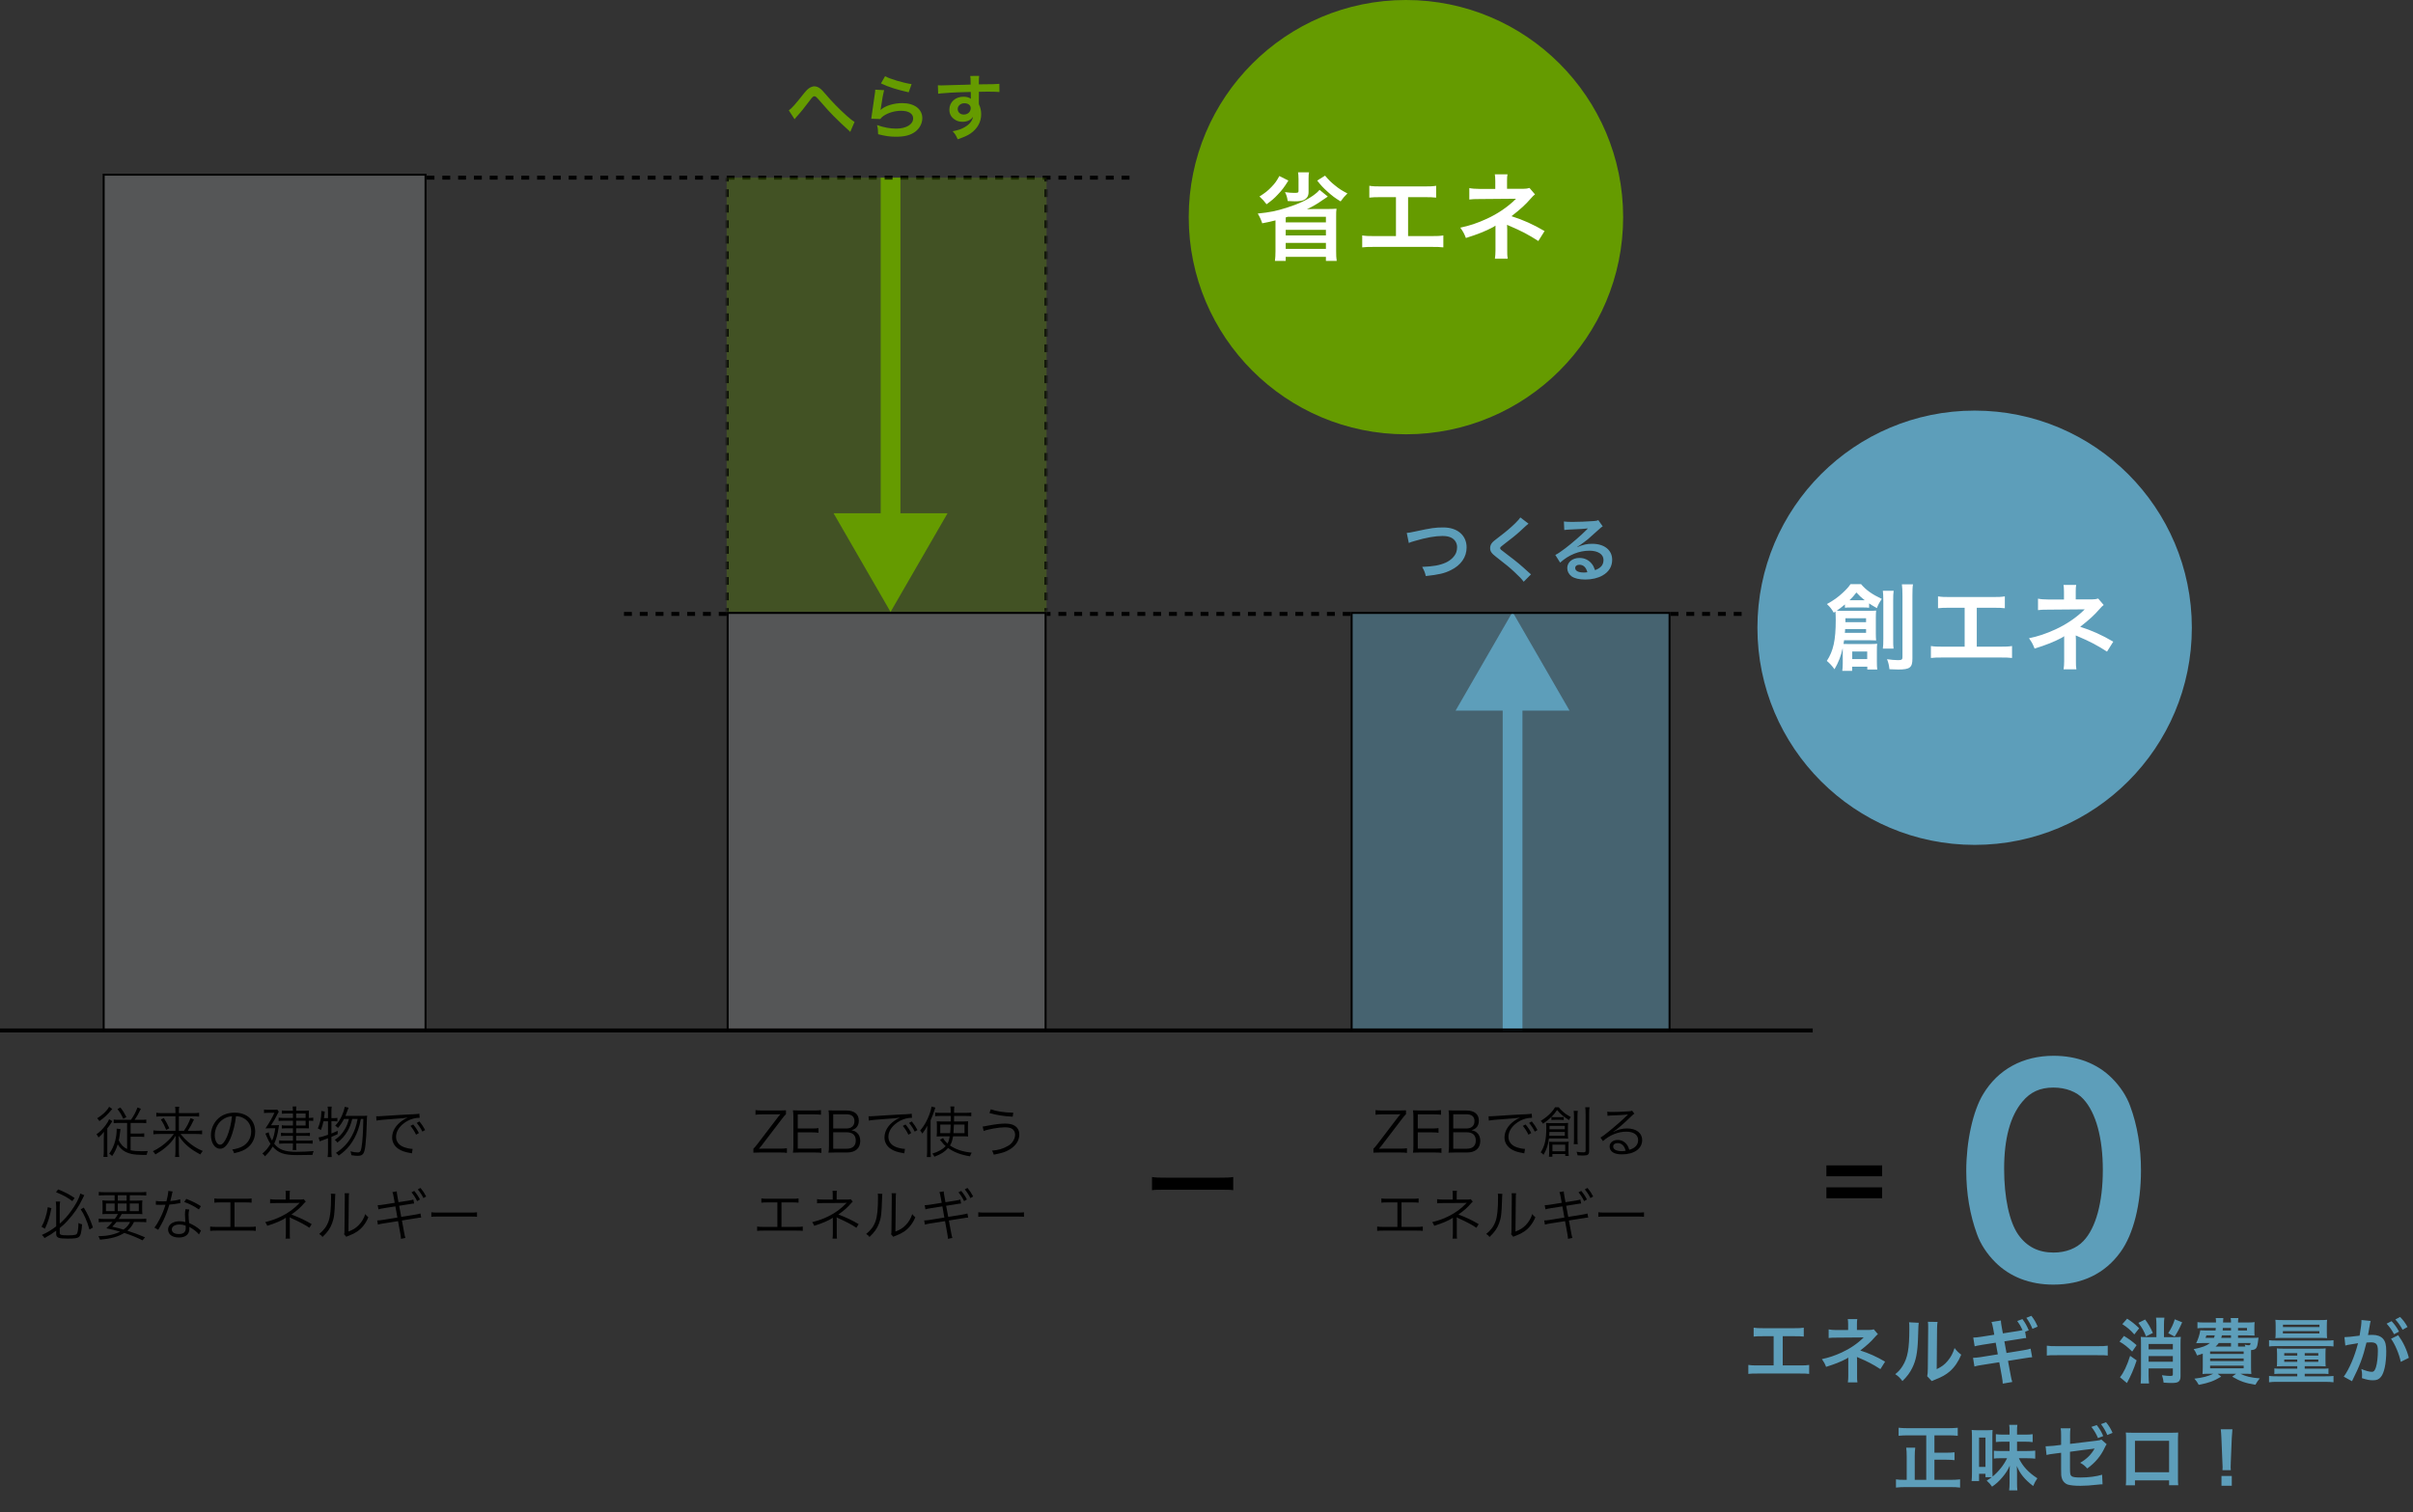 <svg width="611" height="383" viewBox="0 0 611 383" fill="none" xmlns="http://www.w3.org/2000/svg">
<rect x="0" y="0" width="611" height="383" fill="#333333" stroke="none"/>
<line y1="261" x2="459.001" y2="261" stroke="black"/>
<rect x="26.25" y="44.25" width="81.5" height="216.5" fill="#6D6E70" fill-opacity="0.6" stroke="black" stroke-width="0.5"/>
<path d="M519.93 325.38C513.98 325.38 508.94 323.42 505.23 319.71C503.13 317.61 501.52 315.16 500.61 312.64C498.79 307.67 497.88 302.21 497.88 296.54C497.88 289.12 499.56 281.42 502.15 277.15C505.93 270.85 512.23 267.42 520 267.42C525.95 267.42 531.06 269.38 534.77 273.09C536.87 275.19 538.48 277.64 539.39 280.16C541.21 285.06 542.12 290.66 542.12 296.4C542.12 305.01 540.23 312.57 536.94 317.12C533.02 322.58 527.21 325.38 519.93 325.38ZM520 317.26C523.08 317.26 525.81 316.21 527.56 314.32C530.71 311.03 532.46 304.52 532.46 296.33C532.46 288.21 530.71 281.84 527.56 278.41C525.88 276.52 523.08 275.47 519.93 275.47C516.57 275.47 514.12 276.59 512.09 279.04C509.01 282.68 507.47 288.42 507.47 296.05C507.47 303.4 508.8 309.49 511.04 312.71C513.21 315.79 516.15 317.26 520 317.26Z" fill="#5D9EBA"/>
<path d="M225.5 155L239.934 130H211.067L225.5 155ZM223 45V132.5H228V45H223Z" fill="#659B00"/>
<path d="M383 155L368.567 180H397.434L383 155ZM385.5 261V177.5H380.5V261H385.5Z" fill="#5D9EBA"/>
<line x1="286.002" y1="45" x2="107.999" y2="45" stroke="black" stroke-dasharray="2 2"/>
<line x1="184" y1="155.5" x2="157" y2="155.5" stroke="black" stroke-dasharray="2 2"/>
<line x1="441" y1="155.5" x2="423" y2="155.5" stroke="black" stroke-dasharray="2 2"/>
<line x1="342" y1="155.5" x2="265" y2="155.5" stroke="black" stroke-dasharray="2 2"/>
<path d="M201.196 30.202L199.738 27.952C200.512 27.412 201.286 26.53 203.662 23.542C204.13 22.966 204.436 22.642 204.778 22.408C205.264 22.048 205.768 21.868 206.218 21.868C206.758 21.868 207.298 22.102 207.838 22.552C208.09 22.768 208.486 23.182 209.044 23.848C210.682 25.774 212.428 27.556 214.426 29.356C215.344 30.166 215.794 30.526 216.388 30.868L215.29 33.424C215.11 33.208 215.038 33.136 214.768 32.902C213.832 32.074 212.41 30.724 211.096 29.41C209.728 28.006 209.692 27.952 207.766 25.756C206.65 24.478 206.542 24.388 206.2 24.388C205.912 24.388 205.732 24.55 205.12 25.36C203.644 27.34 202.654 28.546 201.574 29.716C201.376 29.932 201.34 29.986 201.196 30.202ZM223.066 21.13L224.11 19.312C225.352 19.996 228.79 21.022 230.824 21.31L230.086 23.38C227.008 22.678 225.118 22.084 223.066 21.13ZM221.626 22.714L223.876 22.84C223.606 23.83 223.3 25.504 223.066 27.268C223.03 27.52 223.03 27.52 222.976 27.79L223.012 27.826C224.056 26.818 226.288 26.116 228.466 26.116C231.526 26.116 233.542 27.628 233.542 29.932C233.542 31.246 232.84 32.578 231.688 33.406C230.518 34.252 229.024 34.63 226.936 34.63C225.388 34.63 224.398 34.504 222.346 34C222.328 32.884 222.292 32.524 222.076 31.678C223.84 32.29 225.388 32.578 226.918 32.578C229.456 32.578 231.22 31.516 231.22 29.986C231.22 28.78 230.086 28.06 228.178 28.06C226.576 28.06 224.902 28.546 223.696 29.374C223.372 29.608 223.264 29.716 222.886 30.148L220.618 30.076C220.672 29.752 220.672 29.68 220.762 28.996C220.906 27.88 221.194 25.882 221.518 23.758C221.59 23.326 221.608 23.11 221.626 22.714ZM247.866 24.424L247.848 25.972C247.848 26.044 247.866 26.188 247.866 26.404C248.262 27.232 248.442 27.97 248.442 28.942C248.442 30.904 247.506 32.596 245.76 33.802C245.004 34.324 244.176 34.702 242.502 35.278C241.998 34.162 241.818 33.892 241.224 33.244C242.7 32.956 243.438 32.704 244.284 32.2C245.508 31.498 246.228 30.58 246.372 29.572C245.85 30.4 244.914 30.85 243.726 30.85C242.898 30.85 242.25 30.652 241.638 30.202C240.792 29.59 240.396 28.798 240.396 27.772C240.396 25.864 241.89 24.496 243.978 24.496C244.752 24.496 245.436 24.694 245.85 25.036C245.832 24.946 245.832 24.946 245.832 24.82C245.814 24.784 245.814 23.776 245.814 23.29C243.24 23.362 241.548 23.416 240.756 23.47C238.038 23.668 238.038 23.668 237.552 23.74L237.48 21.598C237.876 21.634 238.038 21.634 238.362 21.634C238.812 21.634 239.1 21.634 241.422 21.544C242.592 21.508 242.772 21.508 244.248 21.472C244.842 21.454 244.842 21.454 245.778 21.418C245.76 19.708 245.76 19.708 245.67 19.24L247.938 19.222C247.866 19.78 247.866 19.816 247.848 21.364C250.98 21.346 252.384 21.31 253.05 21.238L253.068 23.308C252.402 23.254 251.538 23.218 250.044 23.218C249.612 23.218 249.288 23.218 247.866 23.254V24.424ZM245.796 27.394C245.796 26.638 245.166 26.152 244.176 26.152C243.258 26.152 242.502 26.8 242.502 27.592C242.502 28.42 243.132 29.014 244.032 29.014C245.058 29.014 245.796 28.33 245.796 27.394Z" fill="#659B00"/>
<path d="M356.728 137.54L356.206 134.984C356.818 134.93 357.106 134.894 358.312 134.624C362.416 133.742 363.388 133.598 365.476 133.598C369.04 133.598 371.362 135.596 371.362 138.656C371.362 141.104 369.922 143.174 367.366 144.416C365.728 145.226 364.324 145.55 361.03 145.91C360.796 144.938 360.634 144.56 360.112 143.588C362.992 143.462 364.504 143.192 366.034 142.526C367.33 141.95 368.392 140.924 368.752 139.862C368.878 139.502 368.95 139.052 368.95 138.584C368.95 137.594 368.446 136.73 367.582 136.244C367.006 135.92 366.25 135.758 365.26 135.758C363.388 135.758 361.066 136.172 358.168 137.036C357.25 137.306 357.106 137.342 356.728 137.54ZM384.97 131.06L387.04 132.644C386.734 132.86 386.392 133.166 384.826 134.624C383.908 135.47 382.648 136.478 380.542 138.08C379.984 138.494 379.858 138.638 379.858 138.836C379.858 139.106 379.894 139.142 381.478 140.33C384.286 142.454 384.808 142.904 387.148 145.028C387.328 145.208 387.436 145.298 387.67 145.478L385.816 147.35C385.348 146.702 384.7 146.018 383.476 144.884C382.198 143.696 381.604 143.21 378.832 141.05C377.644 140.132 377.32 139.646 377.32 138.818C377.32 138.278 377.518 137.792 377.914 137.36C378.148 137.108 378.166 137.09 379.498 136.064C381.442 134.588 382.45 133.724 383.656 132.554C384.466 131.744 384.664 131.51 384.97 131.06ZM399.348 138.53L399.384 138.566C401.022 137.918 401.814 137.738 403.164 137.738C406.242 137.738 408.222 139.322 408.222 141.788C408.222 143.498 407.376 144.866 405.774 145.766C404.604 146.432 403.074 146.792 401.418 146.792C399.906 146.792 398.646 146.504 397.926 145.964C397.242 145.46 396.846 144.704 396.846 143.894C396.846 142.4 398.142 141.32 399.942 141.32C401.202 141.32 402.3 141.842 403.056 142.796C403.416 143.246 403.614 143.642 403.884 144.416C405.378 143.858 406.026 143.084 406.026 141.806C406.026 140.402 404.64 139.484 402.462 139.484C399.834 139.484 397.206 140.546 395.046 142.508L393.822 140.564C394.452 140.258 395.172 139.772 396.36 138.872C398.034 137.594 400.374 135.578 401.742 134.192C401.778 134.156 401.958 133.976 402.066 133.868L402.048 133.85C401.364 133.94 400.212 134.012 396.954 134.156C396.558 134.174 396.432 134.192 396.09 134.246L396 132.086C396.612 132.158 397.134 132.194 398.124 132.194C399.654 132.194 401.85 132.104 403.596 131.978C404.226 131.924 404.424 131.888 404.712 131.744L405.828 133.328C405.522 133.49 405.396 133.598 404.892 134.066C403.992 134.894 402.678 136.064 402.066 136.586C401.742 136.856 400.446 137.828 400.086 138.062C399.636 138.368 399.636 138.368 399.348 138.53ZM401.94 144.938C401.616 143.696 400.932 143.048 399.924 143.048C399.276 143.048 398.862 143.372 398.862 143.876C398.862 144.596 399.672 145.01 401.004 145.01C401.346 145.01 401.436 145.01 401.94 144.938Z" fill="#5D9EBA"/>
<circle cx="356" cy="55" r="55" fill="#659B00"/>
<path d="M334.128 48.088L336.216 49.792C335.64 50.176 335.64 50.176 334.68 50.824C333.624 51.592 332.256 52.384 330.936 52.984C332.256 52.936 332.256 52.936 332.784 52.936H336.168C337.008 52.936 337.608 52.912 338.424 52.864C338.328 53.488 338.328 53.872 338.328 54.904V63.616C338.328 64.696 338.352 65.344 338.472 66.088H335.736V65.056H325.56V66.088H322.824C322.92 65.32 322.968 64.648 322.968 63.64V55.816C321.84 56.104 320.952 56.32 319.608 56.56C319.368 55.768 318.984 54.928 318.48 54.088C321.456 53.8 323.208 53.44 325.848 52.6C328.896 51.64 331.2 50.536 332.952 49.192C333.408 48.856 333.768 48.52 334.128 48.088ZM326.088 54.904L325.56 55.072V56.32H335.736V54.904H326.088ZM325.56 58.216V59.632H335.736V58.216H325.56ZM325.56 61.528V63.04H335.736V61.528H325.56ZM328.68 43.648H331.464C331.368 44.08 331.344 44.56 331.344 45.28V48.664C331.344 49.648 330.936 50.296 330.096 50.68C329.64 50.896 328.92 50.992 327.84 50.992C327.432 50.992 326.904 50.968 326.064 50.92C325.92 49.936 325.752 49.384 325.368 48.664C326.4 48.808 327.024 48.856 327.744 48.856C328.656 48.856 328.8 48.784 328.8 48.376V45.328C328.8 44.656 328.752 44.128 328.68 43.648ZM333.528 45.736L335.52 44.488C336.504 45.64 336.984 46.12 337.968 46.912C339.048 47.8 339.72 48.232 341.184 49C340.464 49.696 340.08 50.152 339.456 51.016C337.992 50.104 337.392 49.672 336.144 48.544C334.992 47.512 334.536 47.008 333.528 45.736ZM323.952 44.584L326.232 45.736C325.176 47.44 324.6 48.184 323.52 49.312C322.656 50.248 322.08 50.728 320.712 51.736C320.112 50.944 319.656 50.44 318.912 49.768C320.424 48.808 321.048 48.304 321.984 47.32C322.848 46.432 323.232 45.88 323.952 44.584ZM356.544 49.936V59.8H362.352C364.032 59.8 364.536 59.776 365.472 59.632V62.656C364.608 62.56 363.984 62.536 362.4 62.536H348C346.416 62.536 345.792 62.56 344.928 62.656V59.632C345.864 59.776 346.368 59.8 348.048 59.8H353.472V49.936H349.8C348.216 49.936 347.592 49.96 346.728 50.056V47.056C347.64 47.2 348.216 47.224 349.848 47.224H360.528C362.16 47.224 362.736 47.2 363.648 47.056V50.056C362.784 49.96 362.184 49.936 360.576 49.936H356.544ZM381.768 65.536H378.528C378.624 64.888 378.672 64.192 378.672 63.4V58.36C378.672 58.192 378.672 57.784 378.672 57.136C378.432 57.328 378.264 57.424 377.952 57.592C376.152 58.552 374.112 59.368 371.184 60.28C370.728 59.128 370.512 58.72 369.768 57.664C372.144 57.16 374.016 56.536 376.44 55.432C379.224 54.16 381.816 52.408 383.88 50.344C383.688 50.344 383.688 50.344 383.376 50.344C383.232 50.368 383.232 50.368 374.592 50.416C373.2 50.416 372.936 50.44 372.048 50.536V47.632C372.672 47.776 373.584 47.848 374.616 47.848H378.624V45.88C378.6 44.992 378.6 44.656 378.504 44.152H381.72C381.624 44.608 381.6 45.04 381.6 45.832V47.824H385.656C386.376 47.824 386.832 47.752 387.288 47.608L388.68 49.24C388.272 49.552 388.248 49.576 387.624 50.272C386.28 51.832 385.032 52.96 382.728 54.76C385.632 55.672 388.248 56.848 391.104 58.528L389.52 61.048C387.072 59.464 385.2 58.48 382.2 57.208C381.888 57.064 381.84 57.064 381.6 56.944C381.624 57.232 381.648 57.904 381.648 58.12V63.4C381.648 64.456 381.648 64.84 381.768 65.536Z" fill="white"/>
<circle cx="500" cy="159" r="55" fill="#5D9EBA"/>
<path d="M466.608 168V164.88C466.608 164.568 466.608 164.424 466.584 164.184C466.152 166.176 465.552 167.712 464.52 169.512C463.848 168.6 463.296 168 462.576 167.4C464.232 164.88 464.832 162.12 464.832 157.032C464.832 156.072 464.808 155.616 464.76 154.896C464.616 154.992 464.544 155.04 464.328 155.184C463.752 154.2 463.416 153.768 462.6 153C464.376 152.016 465.36 151.296 466.584 150.168C467.52 149.304 468.048 148.728 468.576 147.96H471.24C472.56 149.496 473.976 150.504 476.496 151.704C475.872 152.616 475.608 153.096 475.248 154.032C474.264 153.48 473.88 153.24 473.28 152.832V153.936C472.848 153.888 472.464 153.864 471.912 153.864H468.552C467.832 153.864 467.568 153.888 467.16 153.936V153.096C466.392 153.744 465.624 154.32 465.096 154.68C465.84 154.728 466.2 154.728 467.064 154.728H473.16C474.024 154.728 474.384 154.704 475.056 154.656C475.008 155.184 474.984 155.736 474.984 156.456V160.416C474.984 161.256 475.008 161.712 475.056 162.216C474.384 162.192 474.048 162.168 473.4 162.168H466.944C466.896 162.624 466.848 162.84 466.8 163.104C467.208 163.128 467.496 163.128 468.072 163.128H473.664C474.312 163.128 474.768 163.104 475.32 163.056C475.248 163.656 475.248 164.04 475.248 164.808V167.664C475.248 168.48 475.272 169.008 475.344 169.584H472.824V168.864H468.984V169.92H466.488C466.56 169.368 466.608 168.816 466.608 168ZM467.28 157.584H472.512V156.6H467.28V157.584ZM472.512 159.336H467.208C467.208 159.696 467.184 159.84 467.136 160.296H472.512V159.336ZM468.576 152.04H471.84C472.008 152.04 472.128 152.04 472.176 152.04C471.216 151.272 470.88 150.96 470.064 150.072C469.368 150.96 469.08 151.296 468.312 152.04C468.336 152.04 468.36 152.04 468.36 152.04H468.576ZM469.008 165.024V166.944H472.8V165.024H469.008ZM476.76 149.64H479.496C479.4 150.264 479.376 150.912 479.376 152.136V161.736C479.376 163.176 479.376 163.632 479.472 164.28H476.76C476.856 163.584 476.88 163.08 476.88 161.712V152.184C476.88 151.008 476.832 150.312 476.76 149.64ZM481.584 148.008H484.392C484.272 148.68 484.248 149.448 484.248 150.912V166.824C484.248 169.08 483.6 169.584 480.672 169.584C480.144 169.584 480.072 169.584 478.44 169.512C478.272 168.288 478.176 167.88 477.816 166.968C478.728 167.112 479.904 167.208 480.624 167.208C481.512 167.208 481.728 167.064 481.728 166.464V150.984C481.728 149.544 481.68 148.776 481.584 148.008ZM500.544 153.936V163.8H506.352C508.032 163.8 508.536 163.776 509.472 163.632V166.656C508.608 166.56 507.984 166.536 506.4 166.536H492C490.416 166.536 489.792 166.56 488.928 166.656V163.632C489.864 163.776 490.368 163.8 492.048 163.8H497.472V153.936H493.8C492.216 153.936 491.592 153.96 490.728 154.056V151.056C491.64 151.2 492.216 151.224 493.848 151.224H504.528C506.16 151.224 506.736 151.2 507.648 151.056V154.056C506.784 153.96 506.184 153.936 504.576 153.936H500.544ZM525.768 169.536H522.528C522.624 168.888 522.672 168.192 522.672 167.4V162.36C522.672 162.192 522.672 161.784 522.672 161.136C522.432 161.328 522.264 161.424 521.952 161.592C520.152 162.552 518.112 163.368 515.184 164.28C514.728 163.128 514.512 162.72 513.768 161.664C516.144 161.16 518.016 160.536 520.44 159.432C523.224 158.16 525.816 156.408 527.88 154.344C527.688 154.344 527.688 154.344 527.376 154.344C527.232 154.368 527.232 154.368 518.592 154.416C517.2 154.416 516.936 154.44 516.048 154.536V151.632C516.672 151.776 517.584 151.848 518.616 151.848H522.624V149.88C522.6 148.992 522.6 148.656 522.504 148.152H525.72C525.624 148.608 525.6 149.04 525.6 149.832V151.824H529.656C530.376 151.824 530.832 151.752 531.288 151.608L532.68 153.24C532.272 153.552 532.248 153.576 531.624 154.272C530.28 155.832 529.032 156.96 526.728 158.76C529.632 159.672 532.248 160.848 535.104 162.528L533.52 165.048C531.072 163.464 529.2 162.48 526.2 161.208C525.888 161.064 525.84 161.064 525.6 160.944C525.624 161.232 525.648 161.904 525.648 162.12V167.4C525.648 168.456 525.648 168.84 525.768 169.536Z" fill="white"/>
<path d="M199.254 290.838V292.014C198.708 291.93 198.344 291.916 197.616 291.916H192.366C191.526 291.916 191.218 291.93 190.77 291.958V290.964C191.05 290.698 191.316 290.39 191.792 289.774L197.098 282.816C197.238 282.648 197.406 282.452 197.616 282.214C197.336 282.242 196.958 282.256 196.762 282.256H192.926C192.198 282.256 191.792 282.284 191.302 282.354V281.178C191.778 281.248 192.198 281.276 192.926 281.276H197.448C198.022 281.276 198.47 281.262 199.016 281.234V282.2C198.722 282.48 198.456 282.802 198.008 283.39L192.842 290.166C192.646 290.418 192.464 290.628 192.17 290.964C192.646 290.936 192.912 290.936 193.248 290.936H197.616C198.274 290.936 198.736 290.908 199.254 290.838ZM207.99 290.838V292.014C207.542 291.944 207.164 291.916 206.422 291.916H202.32C201.648 291.916 201.256 291.93 200.78 291.958C200.864 291.426 200.892 291.006 200.892 290.292V282.83C200.892 282.228 200.864 281.85 200.78 281.234C201.27 281.262 201.648 281.276 202.32 281.276H206.31C206.926 281.276 207.402 281.248 207.878 281.178V282.354C207.388 282.284 207.01 282.256 206.31 282.256H201.998V285.84H205.68C206.296 285.84 206.716 285.812 207.248 285.742V286.918C206.772 286.848 206.408 286.82 205.68 286.82H201.998V290.936H206.436C207.08 290.936 207.472 290.908 207.99 290.838ZM214.452 291.916H211.316C210.7 291.916 210.266 291.93 209.776 291.958C209.874 291.398 209.902 291.034 209.902 290.222V282.732C209.902 282.13 209.874 281.752 209.79 281.248C210.224 281.276 210.504 281.276 211.316 281.276H214.298C216.328 281.276 217.462 282.2 217.462 283.852C217.462 284.664 217.21 285.28 216.706 285.728C216.412 285.98 216.16 286.106 215.6 286.288C216.244 286.414 216.58 286.554 216.958 286.876C217.532 287.366 217.826 288.08 217.826 288.976C217.826 290.852 216.594 291.916 214.452 291.916ZM210.98 285.84H214.284C215.586 285.84 216.356 285.154 216.356 283.978C216.356 282.816 215.656 282.228 214.27 282.228H210.98V285.84ZM210.98 286.792V290.964H214.354C215.88 290.964 216.692 290.236 216.692 288.892C216.692 287.506 215.88 286.792 214.326 286.792H210.98ZM219.995 283.838L219.925 282.732C220.191 282.746 220.331 282.746 220.429 282.746C220.625 282.746 220.793 282.732 221.227 282.704C222.011 282.648 222.095 282.634 223.817 282.536L226.015 282.396C227.737 282.298 227.919 282.284 228.381 282.27L229.179 282.242C230.383 282.172 230.649 282.144 230.845 282.088L230.929 283.124C230.369 283.124 229.893 283.18 229.361 283.32C228.423 283.558 227.443 284.062 226.673 284.72C225.553 285.658 224.951 286.792 224.951 287.954C224.951 289.13 225.665 290.068 226.911 290.544C227.597 290.796 228.479 290.992 229.011 290.992C229.039 290.992 229.095 290.992 229.151 290.992L228.969 292.126C228.815 292.098 228.787 292.084 228.535 292.042C227.149 291.804 226.309 291.51 225.511 290.964C224.517 290.292 223.957 289.27 223.957 288.108C223.957 286.484 224.909 284.944 226.575 283.81C227.009 283.516 227.373 283.32 227.905 283.068C227.107 283.208 226.295 283.278 224.825 283.376C222.039 283.572 220.499 283.712 219.995 283.838ZM228.591 285.182L229.291 284.818C229.921 285.574 230.313 286.162 230.733 286.988L230.019 287.408C229.683 286.666 229.011 285.616 228.591 285.182ZM230.187 284.426L230.873 284.048C231.503 284.818 231.853 285.35 232.315 286.232L231.615 286.624C231.307 285.966 230.733 285.07 230.187 284.426ZM240.491 287.814H238.405C237.887 287.814 237.565 287.828 237.173 287.87C237.215 287.548 237.229 287.282 237.229 286.918V285C237.229 284.496 237.215 284.342 237.173 284.02C237.551 284.048 237.747 284.062 238.433 284.062H240.729L240.743 283.222V282.662H238.083C237.495 282.662 237.159 282.676 236.795 282.732V281.794C237.173 281.85 237.607 281.878 238.139 281.878H240.729C240.729 281.024 240.715 280.744 240.645 280.268H241.653C241.597 280.646 241.583 280.996 241.583 281.878H244.537C245.097 281.878 245.531 281.85 245.937 281.794V282.732C245.545 282.676 245.209 282.662 244.621 282.662H241.583C241.583 282.802 241.583 282.802 241.583 283.068C241.583 283.124 241.583 283.306 241.569 283.572C241.569 283.67 241.569 283.852 241.569 284.062H243.837C244.439 284.062 244.761 284.048 245.139 284.02C245.111 284.328 245.097 284.678 245.097 285.07V286.75C245.097 287.352 245.097 287.604 245.139 287.87C244.747 287.828 244.383 287.814 243.753 287.814H241.331C241.149 288.864 240.939 289.522 240.547 290.138C242.017 291.146 243.739 291.72 246.049 291.958C245.867 292.238 245.713 292.56 245.615 292.882C243.333 292.518 241.569 291.846 240.057 290.782C239.217 291.748 238.293 292.35 236.613 292.98C236.431 292.644 236.291 292.434 236.067 292.21C237.691 291.678 238.699 291.104 239.455 290.306C238.965 289.858 238.965 289.858 238.237 288.976C238.125 288.85 238.111 288.822 238.013 288.724L238.797 288.262C238.979 288.668 239.371 289.144 239.917 289.648C240.197 289.13 240.337 288.696 240.491 287.814ZM240.715 284.846H238.083V287.03H240.589C240.645 286.484 240.687 285.812 240.715 284.846ZM244.229 284.846H241.541C241.513 285.798 241.485 286.386 241.429 287.03H244.229V284.846ZM234.765 291.384V286.806C234.765 286.092 234.765 285.994 234.807 285.112C234.471 285.826 234.177 286.288 233.547 287.128C233.365 286.792 233.239 286.61 232.987 286.358C233.953 285.266 234.751 283.88 235.339 282.27C235.661 281.416 235.773 280.968 235.871 280.282L236.837 280.534C236.739 280.814 236.697 280.94 236.585 281.304C236.249 282.312 236.081 282.76 235.633 283.754V291.426C235.633 292.07 235.647 292.56 235.703 293.064H234.681C234.737 292.532 234.765 292.098 234.765 291.384ZM250.543 281.92L250.879 280.968C252.251 281.486 254.281 281.808 256.577 281.836L256.423 282.844C254.141 282.718 252.419 282.452 250.543 281.92ZM249.087 286.47L248.821 285.336C249.143 285.308 249.143 285.308 250.235 285.098C252.097 284.748 253.399 284.594 254.505 284.594C255.555 284.594 256.339 284.762 256.913 285.126C257.697 285.616 258.103 286.386 258.103 287.352C258.103 288.85 257.249 290.18 255.695 291.132C254.631 291.776 253.721 292.07 251.635 292.462C251.453 291.902 251.397 291.776 251.187 291.44C252.671 291.342 253.945 290.978 255.121 290.306C255.681 289.998 255.989 289.746 256.325 289.312C256.801 288.682 257.039 288.052 257.039 287.408C257.039 286.708 256.717 286.148 256.143 285.84C255.793 285.644 255.149 285.532 254.421 285.532C252.979 285.532 250.179 286.022 249.087 286.47ZM197.878 304.558V310.76H201.63C202.47 310.76 202.764 310.746 203.268 310.676V311.768C202.792 311.712 202.386 311.698 201.644 311.698H193.328C192.6 311.698 192.194 311.712 191.718 311.768V310.676C192.222 310.746 192.516 310.76 193.342 310.76H196.842V304.558H194.406C193.65 304.558 193.258 304.572 192.782 304.628V303.55C193.272 303.62 193.608 303.634 194.42 303.634H200.566C201.378 303.634 201.714 303.62 202.204 303.55V304.628C201.728 304.572 201.336 304.558 200.58 304.558H197.878ZM211.934 313.728H210.8C210.856 313.392 210.884 313.028 210.884 312.538V309.01C210.884 308.968 210.884 308.898 210.884 308.828C210.884 308.688 210.884 308.688 210.884 308.59C210.884 308.52 210.884 308.506 210.898 308.436C210.002 309.08 208.182 309.864 206.166 310.48C205.984 310.032 205.914 309.892 205.648 309.556C207.342 309.122 208.336 308.772 209.694 308.114C211.486 307.246 213.04 306.112 214.398 304.656C214.034 304.684 213.81 304.698 213.6 304.698L208.252 304.726C207.622 304.726 207.286 304.74 206.894 304.782V303.732C207.258 303.802 207.664 303.83 208.252 303.83H210.856V302.57C210.856 302.108 210.842 301.898 210.8 301.618H211.92C211.864 301.912 211.85 302.122 211.85 302.542V303.83H214.79C215.084 303.83 215.224 303.802 215.406 303.732L215.924 304.348C215.714 304.53 215.686 304.558 215.546 304.726C214.608 305.832 213.88 306.49 212.298 307.624C214.454 308.45 215.644 309.024 217.422 310.06L216.848 310.984C215.686 310.2 214.468 309.542 212.228 308.534C212.158 308.506 212.018 308.436 211.822 308.324C211.864 308.534 211.878 308.702 211.878 309.038V312.51C211.878 313.126 211.878 313.35 211.934 313.728ZM222.266 302.332L223.428 302.402C223.372 302.752 223.372 302.752 223.344 303.606C223.232 307.4 223.12 308.436 222.588 309.85C222.112 311.152 221.44 312.09 220.166 313.308C219.886 312.944 219.746 312.818 219.326 312.552C220.474 311.642 221.23 310.634 221.692 309.332C222.126 308.114 222.322 306.28 222.322 303.326C222.322 302.822 222.308 302.654 222.266 302.332ZM225.752 302.234L226.9 302.248C226.83 302.584 226.816 302.836 226.816 303.48L226.732 311.936C227.894 311.502 228.608 311.054 229.336 310.312C230.106 309.514 230.652 308.59 230.988 307.512C231.282 307.89 231.394 308.016 231.772 308.324C231.086 309.934 230.162 311.096 228.958 311.922C228.342 312.342 227.782 312.622 226.956 312.944C226.704 313.042 226.704 313.042 226.508 313.112C226.34 313.182 226.312 313.196 226.186 313.266L225.626 312.622C225.71 312.384 225.724 312.272 225.724 311.67L225.808 303.48C225.808 302.57 225.808 302.57 225.752 302.234ZM238.45 304.656L238.17 303.144C238.044 302.444 238.002 302.276 237.862 301.954L238.968 301.758C238.982 302.108 238.982 302.192 239.122 302.962L239.402 304.502L241.936 304.11C242.762 303.956 242.846 303.942 243.168 303.83L243.364 304.838C243.098 304.866 243.014 304.866 242.818 304.894C242.734 304.908 242.51 304.95 242.118 305.006L239.57 305.412L240.102 308.226L243.574 307.666C244.4 307.526 244.638 307.47 244.96 307.358L245.156 308.394C244.862 308.408 244.806 308.422 244.54 308.45C244.414 308.478 244.274 308.506 244.106 308.534L243.784 308.576L240.27 309.136L240.844 312.244C240.97 312.93 241.026 313.154 241.152 313.56L240.032 313.784C240.018 313.42 239.99 313.182 239.864 312.44L239.29 309.304L235.538 309.892C234.782 310.018 234.642 310.046 234.194 310.186L234.012 309.122C234.04 309.122 234.068 309.122 234.096 309.122C234.46 309.122 234.754 309.094 235.398 308.996L239.122 308.394L238.618 305.566L235.734 306.014C234.922 306.154 234.67 306.21 234.334 306.322L234.138 305.258C234.544 305.258 234.922 305.216 235.594 305.118L238.45 304.656ZM242.692 302.01L243.392 301.646C244.022 302.402 244.414 302.99 244.834 303.816L244.12 304.236C243.784 303.494 243.112 302.458 242.692 302.01ZM244.288 301.268L244.974 300.89C245.604 301.66 245.954 302.178 246.416 303.06L245.716 303.466C245.422 302.808 244.834 301.898 244.288 301.268ZM247.718 308.198V307.05C248.124 307.12 248.502 307.134 249.454 307.134H257.588C258.624 307.134 258.848 307.12 259.282 307.064V308.198C258.834 308.156 258.512 308.142 257.574 308.142H249.454C248.432 308.142 248.138 308.156 247.718 308.198Z" fill="black"/>
<path d="M356.254 290.838V292.014C355.708 291.93 355.344 291.916 354.616 291.916H349.366C348.526 291.916 348.218 291.93 347.77 291.958V290.964C348.05 290.698 348.316 290.39 348.792 289.774L354.098 282.816C354.238 282.648 354.406 282.452 354.616 282.214C354.336 282.242 353.958 282.256 353.762 282.256H349.926C349.198 282.256 348.792 282.284 348.302 282.354V281.178C348.778 281.248 349.198 281.276 349.926 281.276H354.448C355.022 281.276 355.47 281.262 356.016 281.234V282.2C355.722 282.48 355.456 282.802 355.008 283.39L349.842 290.166C349.646 290.418 349.464 290.628 349.17 290.964C349.646 290.936 349.912 290.936 350.248 290.936H354.616C355.274 290.936 355.736 290.908 356.254 290.838ZM364.99 290.838V292.014C364.542 291.944 364.164 291.916 363.422 291.916H359.32C358.648 291.916 358.256 291.93 357.78 291.958C357.864 291.426 357.892 291.006 357.892 290.292V282.83C357.892 282.228 357.864 281.85 357.78 281.234C358.27 281.262 358.648 281.276 359.32 281.276H363.31C363.926 281.276 364.402 281.248 364.878 281.178V282.354C364.388 282.284 364.01 282.256 363.31 282.256H358.998V285.84H362.68C363.296 285.84 363.716 285.812 364.248 285.742V286.918C363.772 286.848 363.408 286.82 362.68 286.82H358.998V290.936H363.436C364.08 290.936 364.472 290.908 364.99 290.838ZM371.452 291.916H368.316C367.7 291.916 367.266 291.93 366.776 291.958C366.874 291.398 366.902 291.034 366.902 290.222V282.732C366.902 282.13 366.874 281.752 366.79 281.248C367.224 281.276 367.504 281.276 368.316 281.276H371.298C373.328 281.276 374.462 282.2 374.462 283.852C374.462 284.664 374.21 285.28 373.706 285.728C373.412 285.98 373.16 286.106 372.6 286.288C373.244 286.414 373.58 286.554 373.958 286.876C374.532 287.366 374.826 288.08 374.826 288.976C374.826 290.852 373.594 291.916 371.452 291.916ZM367.98 285.84H371.284C372.586 285.84 373.356 285.154 373.356 283.978C373.356 282.816 372.656 282.228 371.27 282.228H367.98V285.84ZM367.98 286.792V290.964H371.354C372.88 290.964 373.692 290.236 373.692 288.892C373.692 287.506 372.88 286.792 371.326 286.792H367.98ZM376.995 283.838L376.925 282.732C377.191 282.746 377.331 282.746 377.429 282.746C377.625 282.746 377.793 282.732 378.227 282.704C379.011 282.648 379.095 282.634 380.817 282.536L383.015 282.396C384.737 282.298 384.919 282.284 385.381 282.27L386.179 282.242C387.383 282.172 387.649 282.144 387.845 282.088L387.929 283.124C387.369 283.124 386.893 283.18 386.361 283.32C385.423 283.558 384.443 284.062 383.673 284.72C382.553 285.658 381.951 286.792 381.951 287.954C381.951 289.13 382.665 290.068 383.911 290.544C384.597 290.796 385.479 290.992 386.011 290.992C386.039 290.992 386.095 290.992 386.151 290.992L385.969 292.126C385.815 292.098 385.787 292.084 385.535 292.042C384.149 291.804 383.309 291.51 382.511 290.964C381.517 290.292 380.957 289.27 380.957 288.108C380.957 286.484 381.909 284.944 383.575 283.81C384.009 283.516 384.373 283.32 384.905 283.068C384.107 283.208 383.295 283.278 381.825 283.376C379.039 283.572 377.499 283.712 376.995 283.838ZM385.591 285.182L386.291 284.818C386.921 285.574 387.313 286.162 387.733 286.988L387.019 287.408C386.683 286.666 386.011 285.616 385.591 285.182ZM387.187 284.426L387.873 284.048C388.503 284.818 388.853 285.35 389.315 286.232L388.615 286.624C388.307 285.966 387.733 285.07 387.187 284.426ZM393.753 280.45H394.691C394.943 280.814 395.181 281.066 395.713 281.542C396.343 282.102 396.819 282.424 397.743 282.942C397.533 283.222 397.435 283.39 397.295 283.712C395.769 282.732 395.111 282.172 394.271 281.15C393.767 281.92 393.459 282.284 392.843 282.9C392.185 283.544 391.723 283.922 390.715 284.622C390.519 284.3 390.421 284.188 390.127 283.922C391.373 283.124 392.087 282.55 392.843 281.71C393.235 281.276 393.473 280.94 393.753 280.45ZM392.843 283.698V282.914C393.067 282.956 393.305 282.97 393.683 282.97H395.125C395.517 282.97 395.713 282.956 395.951 282.914V283.698C395.727 283.656 395.531 283.642 395.181 283.642H393.655C393.263 283.642 393.081 283.656 392.843 283.698ZM396.343 292.308H393.081V292.994H392.199C392.241 292.658 392.269 292.266 392.269 291.832V290.292C392.269 289.746 392.255 289.522 392.227 289.186C392.521 289.214 392.731 289.228 393.277 289.228H396.217C396.609 289.228 396.861 289.214 397.211 289.172C397.169 289.508 397.155 289.732 397.155 290.222V291.636C397.155 292.098 397.169 292.448 397.225 292.784H396.343V292.308ZM393.095 289.928V291.608H396.329V289.928H393.095ZM398.471 281.374H399.521C399.451 281.724 399.437 282.116 399.437 282.9V288.248C399.437 289.186 399.451 289.438 399.507 289.816H398.485C398.541 289.424 398.555 289.144 398.555 288.248V282.9C398.555 282.158 398.527 281.752 398.471 281.374ZM396.063 288.36H392.213C391.933 290.222 391.653 291.048 390.841 292.504C390.575 292.21 390.407 292.056 390.127 291.874C391.149 290.292 391.541 288.584 391.541 285.742C391.541 285.14 391.527 284.804 391.485 284.426C391.961 284.468 392.227 284.482 392.843 284.482H395.979C396.441 284.482 396.651 284.468 397.071 284.426C397.029 284.748 397.015 285.028 397.015 285.49V287.352C397.015 287.828 397.029 288.094 397.071 288.402C396.735 288.374 396.511 288.36 396.063 288.36ZM392.353 286.036H396.231V285.168H392.353V285.826C392.353 285.924 392.353 285.966 392.353 286.036ZM396.231 286.708H392.339C392.325 287.1 392.311 287.254 392.269 287.674H396.231V286.708ZM401.397 280.464H402.489C402.419 280.87 402.391 281.346 402.391 282.158V291.454C402.391 292.476 402.111 292.686 400.739 292.686C400.417 292.686 400.081 292.672 399.451 292.63C399.395 292.238 399.339 292.028 399.199 291.734C399.787 291.832 400.361 291.874 400.893 291.874C401.383 291.874 401.495 291.79 401.495 291.454V282.172C401.495 281.332 401.467 280.912 401.397 280.464ZM407.039 282.62L406.983 281.57C407.375 281.64 407.627 281.654 408.299 281.654C409.461 281.654 411.323 281.57 412.583 281.472C412.947 281.444 413.073 281.416 413.255 281.318L413.843 282.088C413.647 282.186 413.577 282.242 413.129 282.676C411.197 284.566 409.503 286.022 408.523 286.652L408.551 286.694C409.615 286.12 410.749 285.826 411.981 285.826C414.319 285.826 415.817 286.974 415.817 288.766C415.817 290.95 413.787 292.392 410.679 292.392C408.705 292.392 407.571 291.664 407.571 290.376C407.571 289.438 408.439 288.738 409.601 288.738C410.539 288.738 411.351 289.144 411.911 289.886C412.205 290.278 412.359 290.614 412.555 291.23C414.025 290.824 414.795 289.97 414.795 288.78C414.795 287.436 413.675 286.638 411.785 286.638C409.727 286.638 407.515 287.534 405.891 289.032L405.261 288.136C405.765 287.842 406.269 287.478 407.221 286.708C408.719 285.518 410.931 283.572 411.897 282.62C411.981 282.536 411.981 282.536 412.093 282.424C412.093 282.424 412.121 282.396 412.149 282.368L412.205 282.312L412.177 282.284C412.135 282.284 412.135 282.284 412.051 282.298C411.603 282.382 409.923 282.48 407.795 282.55C407.487 282.564 407.347 282.578 407.039 282.62ZM411.631 291.482C411.323 290.208 410.623 289.536 409.615 289.536C408.915 289.536 408.481 289.872 408.481 290.404C408.481 290.768 408.663 291.034 409.041 291.258C409.405 291.454 410.007 291.58 410.609 291.58C410.959 291.58 411.127 291.566 411.631 291.482ZM354.878 304.558V310.76H358.63C359.47 310.76 359.764 310.746 360.268 310.676V311.768C359.792 311.712 359.386 311.698 358.644 311.698H350.328C349.6 311.698 349.194 311.712 348.718 311.768V310.676C349.222 310.746 349.516 310.76 350.342 310.76H353.842V304.558H351.406C350.65 304.558 350.258 304.572 349.782 304.628V303.55C350.272 303.62 350.608 303.634 351.42 303.634H357.566C358.378 303.634 358.714 303.62 359.204 303.55V304.628C358.728 304.572 358.336 304.558 357.58 304.558H354.878ZM368.934 313.728H367.8C367.856 313.392 367.884 313.028 367.884 312.538V309.01C367.884 308.968 367.884 308.898 367.884 308.828C367.884 308.688 367.884 308.688 367.884 308.59C367.884 308.52 367.884 308.506 367.898 308.436C367.002 309.08 365.182 309.864 363.166 310.48C362.984 310.032 362.914 309.892 362.648 309.556C364.342 309.122 365.336 308.772 366.694 308.114C368.486 307.246 370.04 306.112 371.398 304.656C371.034 304.684 370.81 304.698 370.6 304.698L365.252 304.726C364.622 304.726 364.286 304.74 363.894 304.782V303.732C364.258 303.802 364.664 303.83 365.252 303.83H367.856V302.57C367.856 302.108 367.842 301.898 367.8 301.618H368.92C368.864 301.912 368.85 302.122 368.85 302.542V303.83H371.79C372.084 303.83 372.224 303.802 372.406 303.732L372.924 304.348C372.714 304.53 372.686 304.558 372.546 304.726C371.608 305.832 370.88 306.49 369.298 307.624C371.454 308.45 372.644 309.024 374.422 310.06L373.848 310.984C372.686 310.2 371.468 309.542 369.228 308.534C369.158 308.506 369.018 308.436 368.822 308.324C368.864 308.534 368.878 308.702 368.878 309.038V312.51C368.878 313.126 368.878 313.35 368.934 313.728ZM379.266 302.332L380.428 302.402C380.372 302.752 380.372 302.752 380.344 303.606C380.232 307.4 380.12 308.436 379.588 309.85C379.112 311.152 378.44 312.09 377.166 313.308C376.886 312.944 376.746 312.818 376.326 312.552C377.474 311.642 378.23 310.634 378.692 309.332C379.126 308.114 379.322 306.28 379.322 303.326C379.322 302.822 379.308 302.654 379.266 302.332ZM382.752 302.234L383.9 302.248C383.83 302.584 383.816 302.836 383.816 303.48L383.732 311.936C384.894 311.502 385.608 311.054 386.336 310.312C387.106 309.514 387.652 308.59 387.988 307.512C388.282 307.89 388.394 308.016 388.772 308.324C388.086 309.934 387.162 311.096 385.958 311.922C385.342 312.342 384.782 312.622 383.956 312.944C383.704 313.042 383.704 313.042 383.508 313.112C383.34 313.182 383.312 313.196 383.186 313.266L382.626 312.622C382.71 312.384 382.724 312.272 382.724 311.67L382.808 303.48C382.808 302.57 382.808 302.57 382.752 302.234ZM395.45 304.656L395.17 303.144C395.044 302.444 395.002 302.276 394.862 301.954L395.968 301.758C395.982 302.108 395.982 302.192 396.122 302.962L396.402 304.502L398.936 304.11C399.762 303.956 399.846 303.942 400.168 303.83L400.364 304.838C400.098 304.866 400.014 304.866 399.818 304.894C399.734 304.908 399.51 304.95 399.118 305.006L396.57 305.412L397.102 308.226L400.574 307.666C401.4 307.526 401.638 307.47 401.96 307.358L402.156 308.394C401.862 308.408 401.806 308.422 401.54 308.45C401.414 308.478 401.274 308.506 401.106 308.534L400.784 308.576L397.27 309.136L397.844 312.244C397.97 312.93 398.026 313.154 398.152 313.56L397.032 313.784C397.018 313.42 396.99 313.182 396.864 312.44L396.29 309.304L392.538 309.892C391.782 310.018 391.642 310.046 391.194 310.186L391.012 309.122C391.04 309.122 391.068 309.122 391.096 309.122C391.46 309.122 391.754 309.094 392.398 308.996L396.122 308.394L395.618 305.566L392.734 306.014C391.922 306.154 391.67 306.21 391.334 306.322L391.138 305.258C391.544 305.258 391.922 305.216 392.594 305.118L395.45 304.656ZM399.692 302.01L400.392 301.646C401.022 302.402 401.414 302.99 401.834 303.816L401.12 304.236C400.784 303.494 400.112 302.458 399.692 302.01ZM401.288 301.268L401.974 300.89C402.604 301.66 402.954 302.178 403.416 303.06L402.716 303.466C402.422 302.808 401.834 301.898 401.288 301.268ZM404.718 308.198V307.05C405.124 307.12 405.502 307.134 406.454 307.134H414.588C415.624 307.134 415.848 307.12 416.282 307.064V308.198C415.834 308.156 415.512 308.142 414.574 308.142H406.454C405.432 308.142 405.138 308.156 404.718 308.198Z" fill="black"/>
<mask id="path-18-inside-1_50_739" fill="white">
<path d="M184 45H265V155H184V45Z"/>
</mask>
<path d="M184 45H265V155H184V45Z" fill="#659B00" fill-opacity="0.3"/>
<path d="M183.75 45V45.982H184.25V45H183.75ZM183.75 47.946V49.911H184.25V47.946H183.75ZM183.75 51.875V53.839H184.25V51.875H183.75ZM183.75 55.804V57.768H184.25V55.804H183.75ZM183.75 59.732V61.696H184.25V59.732H183.75ZM183.75 63.661V65.625H184.25V63.661H183.75ZM183.75 67.589V69.554H184.25V67.589H183.75ZM183.75 71.518V73.482H184.25V71.518H183.75ZM183.75 75.446V77.411H184.25V75.446H183.75ZM183.75 79.375V81.339H184.25V79.375H183.75ZM183.75 83.304V85.268H184.25V83.304H183.75ZM183.75 87.232V89.196H184.25V87.232H183.75ZM183.75 91.161V93.125H184.25V91.161H183.75ZM183.75 95.089V97.054H184.25V95.089H183.75ZM183.75 99.018V100.982H184.25V99.018H183.75ZM183.75 102.946V104.911H184.25V102.946H183.75ZM183.75 106.875V108.839H184.25V106.875H183.75ZM183.75 110.804V112.768H184.25V110.804H183.75ZM183.75 114.732V116.696H184.25V114.732H183.75ZM183.75 118.661V120.625H184.25V118.661H183.75ZM183.75 122.589V124.554H184.25V122.589H183.75ZM183.75 126.518V128.482H184.25V126.518H183.75ZM183.75 130.446V132.411H184.25V130.446H183.75ZM183.75 134.375V136.339H184.25V134.375H183.75ZM183.75 138.304V140.268H184.25V138.304H183.75ZM183.75 142.232V144.196H184.25V142.232H183.75ZM183.75 146.161V148.125H184.25V146.161H183.75ZM183.75 150.089V152.054H184.25V150.089H183.75ZM183.75 154.018V155H184.25V154.018H183.75ZM265.25 155V154.018H264.75V155H265.25ZM265.25 152.054V150.089H264.75V152.054H265.25ZM265.25 148.125V146.161H264.75V148.125H265.25ZM265.25 144.196V142.232H264.75V144.196H265.25ZM265.25 140.268V138.304H264.75V140.268H265.25ZM265.25 136.339V134.375H264.75V136.339H265.25ZM265.25 132.411V130.446H264.75V132.411H265.25ZM265.25 128.482V126.518H264.75V128.482H265.25ZM265.25 124.554V122.589H264.75V124.554H265.25ZM265.25 120.625V118.661H264.75V120.625H265.25ZM265.25 116.696V114.732H264.75V116.696H265.25ZM265.25 112.768V110.804H264.75V112.768H265.25ZM265.25 108.839V106.875H264.75V108.839H265.25ZM265.25 104.911V102.946H264.75V104.911H265.25ZM265.25 100.982V99.018H264.75V100.982H265.25ZM265.25 97.054V95.089H264.75V97.054H265.25ZM265.25 93.125V91.161H264.75V93.125H265.25ZM265.25 89.196V87.232H264.75V89.196H265.25ZM265.25 85.268V83.304H264.75V85.268H265.25ZM265.25 81.339V79.375H264.75V81.339H265.25ZM265.25 77.411V75.446H264.75V77.411H265.25ZM265.25 73.482V71.518H264.75V73.482H265.25ZM265.25 69.554V67.589H264.75V69.554H265.25ZM265.25 65.625V63.661H264.75V65.625H265.25ZM265.25 61.696V59.732H264.75V61.696H265.25ZM265.25 57.768V55.803H264.75V57.768H265.25ZM265.25 53.839V51.875H264.75V53.839H265.25ZM265.25 49.911V47.946H264.75V49.911H265.25ZM265.25 45.982V45H264.75V45.982H265.25ZM183.5 45V45.982H184.5V45H183.5ZM183.5 47.946V49.911H184.5V47.946H183.5ZM183.5 51.875V53.839H184.5V51.875H183.5ZM183.5 55.804V57.768H184.5V55.804H183.5ZM183.5 59.732V61.696H184.5V59.732H183.5ZM183.5 63.661V65.625H184.5V63.661H183.5ZM183.5 67.589V69.554H184.5V67.589H183.5ZM183.5 71.518V73.482H184.5V71.518H183.5ZM183.5 75.446V77.411H184.5V75.446H183.5ZM183.5 79.375V81.339H184.5V79.375H183.5ZM183.5 83.304V85.268H184.5V83.304H183.5ZM183.5 87.232V89.196H184.5V87.232H183.5ZM183.5 91.161V93.125H184.5V91.161H183.5ZM183.5 95.089V97.054H184.5V95.089H183.5ZM183.5 99.018V100.982H184.5V99.018H183.5ZM183.5 102.946V104.911H184.5V102.946H183.5ZM183.5 106.875V108.839H184.5V106.875H183.5ZM183.5 110.804V112.768H184.5V110.804H183.5ZM183.5 114.732V116.696H184.5V114.732H183.5ZM183.5 118.661V120.625H184.5V118.661H183.5ZM183.5 122.589V124.554H184.5V122.589H183.5ZM183.5 126.518V128.482H184.5V126.518H183.5ZM183.5 130.446V132.411H184.5V130.446H183.5ZM183.5 134.375V136.339H184.5V134.375H183.5ZM183.5 138.304V140.268H184.5V138.304H183.5ZM183.5 142.232V144.196H184.5V142.232H183.5ZM183.5 146.161V148.125H184.5V146.161H183.5ZM183.5 150.089V152.054H184.5V150.089H183.5ZM183.5 154.018V155H184.5V154.018H183.5ZM265.5 155V154.018H264.5V155H265.5ZM265.5 152.054V150.089H264.5V152.054H265.5ZM265.5 148.125V146.161H264.5V148.125H265.5ZM265.5 144.196V142.232H264.5V144.196H265.5ZM265.5 140.268V138.304H264.5V140.268H265.5ZM265.5 136.339V134.375H264.5V136.339H265.5ZM265.5 132.411V130.446H264.5V132.411H265.5ZM265.5 128.482V126.518H264.5V128.482H265.5ZM265.5 124.554V122.589H264.5V124.554H265.5ZM265.5 120.625V118.661H264.5V120.625H265.5ZM265.5 116.696V114.732H264.5V116.696H265.5ZM265.5 112.768V110.804H264.5V112.768H265.5ZM265.5 108.839V106.875H264.5V108.839H265.5ZM265.5 104.911V102.946H264.5V104.911H265.5ZM265.5 100.982V99.018H264.5V100.982H265.5ZM265.5 97.054V95.089H264.5V97.054H265.5ZM265.5 93.125V91.161H264.5V93.125H265.5ZM265.5 89.196V87.232H264.5V89.196H265.5ZM265.5 85.268V83.304H264.5V85.268H265.5ZM265.5 81.339V79.375H264.5V81.339H265.5ZM265.5 77.411V75.446H264.5V77.411H265.5ZM265.5 73.482V71.518H264.5V73.482H265.5ZM265.5 69.554V67.589H264.5V69.554H265.5ZM265.5 65.625V63.661H264.5V65.625H265.5ZM265.5 61.696V59.732H264.5V61.696H265.5ZM265.5 57.768V55.803H264.5V57.768H265.5ZM265.5 53.839V51.875H264.5V53.839H265.5ZM265.5 49.911V47.946H264.5V49.911H265.5ZM265.5 45.982V45H264.5V45.982H265.5Z" fill="black" mask="url(#path-18-inside-1_50_739)"/>
<rect x="184.25" y="155.25" width="80.5" height="105.5" fill="#6D6E70" fill-opacity="0.6" stroke="black" stroke-width="0.5"/>
<rect x="342.25" y="155.25" width="80.5" height="105.5" fill="#5D9EBA" fill-opacity="0.45" stroke="black" stroke-width="0.5"/>
<path d="M291.704 301.464V298.128C292.76 298.272 293.216 298.296 295.592 298.296H308.384C310.76 298.296 311.216 298.272 312.272 298.128V301.464C311.312 301.344 311.048 301.344 308.36 301.344H295.616C292.928 301.344 292.664 301.344 291.704 301.464Z" fill="black"/>
<path d="M476.574 295.176V297.936H462.462V295.176H476.574ZM476.574 300.744V303.504H462.462V300.744H476.574Z" fill="black"/>
<path d="M451.408 338.452V345.85H455.764C457.024 345.85 457.402 345.832 458.104 345.724V347.992C457.456 347.92 456.988 347.902 455.8 347.902H445C443.812 347.902 443.344 347.92 442.696 347.992V345.724C443.398 345.832 443.776 345.85 445.036 345.85H449.104V338.452H446.35C445.162 338.452 444.694 338.47 444.046 338.542V336.292C444.73 336.4 445.162 336.418 446.386 336.418H454.396C455.62 336.418 456.052 336.4 456.736 336.292V338.542C456.088 338.47 455.638 338.452 454.432 338.452H451.408ZM470.326 350.152H467.896C467.968 349.666 468.004 349.144 468.004 348.55V344.77C468.004 344.644 468.004 344.338 468.004 343.852C467.824 343.996 467.698 344.068 467.464 344.194C466.114 344.914 464.584 345.526 462.388 346.21C462.046 345.346 461.884 345.04 461.326 344.248C463.108 343.87 464.512 343.402 466.33 342.574C468.418 341.62 470.362 340.306 471.91 338.758C471.766 338.758 471.766 338.758 471.532 338.758C471.424 338.776 471.424 338.776 464.944 338.812C463.9 338.812 463.702 338.83 463.036 338.902V336.724C463.504 336.832 464.188 336.886 464.962 336.886H467.968V335.41C467.95 334.744 467.95 334.492 467.878 334.114H470.29C470.218 334.456 470.2 334.78 470.2 335.374V336.868H473.242C473.782 336.868 474.124 336.814 474.466 336.706L475.51 337.93C475.204 338.164 475.186 338.182 474.718 338.704C473.71 339.874 472.774 340.72 471.046 342.07C473.224 342.754 475.186 343.636 477.328 344.896L476.14 346.786C474.304 345.598 472.9 344.86 470.65 343.906C470.416 343.798 470.38 343.798 470.2 343.708C470.218 343.924 470.236 344.428 470.236 344.59V348.55C470.236 349.342 470.236 349.63 470.326 350.152ZM483.394 334.924L485.842 335.05C485.77 335.554 485.77 335.554 485.662 339.082C485.536 342.592 485.14 344.626 484.204 346.48C483.592 347.722 482.908 348.64 481.72 349.81C481.018 348.91 480.748 348.64 479.902 348.064C480.784 347.344 481.216 346.858 481.756 345.994C483.052 343.924 483.466 341.602 483.466 336.562C483.466 335.572 483.466 335.41 483.394 334.924ZM488.164 334.798L490.612 334.834C490.522 335.356 490.504 335.662 490.486 336.544L490.396 346.786C491.656 346.192 492.376 345.652 493.15 344.734C493.978 343.762 494.5 342.772 494.914 341.44C495.544 342.25 495.778 342.484 496.606 343.132C495.868 344.914 494.932 346.264 493.744 347.326C492.718 348.208 491.782 348.748 489.91 349.486C489.514 349.63 489.37 349.702 489.136 349.81L487.984 348.586C488.11 348.064 488.128 347.668 488.146 346.678L488.236 336.526V335.986C488.236 335.536 488.218 335.14 488.164 334.798ZM507.154 337.732L510.952 337.138C511.366 337.066 511.87 336.976 512.14 336.922C511.654 335.878 511.402 335.446 510.79 334.6L512.104 334.114C512.806 335.05 513.202 335.77 513.706 336.958L512.788 337.318L513.058 338.92C512.788 338.938 512.698 338.938 512.5 338.956L512.356 338.992L511.33 339.154L507.532 339.748L508.072 342.7L512.302 342.016C513.328 341.836 513.742 341.746 514.174 341.602L514.57 343.78C514.174 343.798 514.12 343.798 513.742 343.852L513.454 343.906C513.328 343.924 513.094 343.96 512.734 344.014L508.45 344.698L509.098 348.172C509.314 349.288 509.332 349.45 509.53 350.044L507.118 350.458C507.1 349.972 507.064 349.612 506.884 348.586L506.236 345.04L501.79 345.742C500.908 345.868 500.548 345.958 499.954 346.12L499.594 343.924C500.134 343.924 500.602 343.87 501.502 343.744L505.876 343.042L505.336 340.09L501.988 340.612C500.692 340.828 500.476 340.882 500.008 341.008L499.648 338.794C500.206 338.794 500.8 338.722 501.628 338.596L504.976 338.074L504.706 336.562C504.526 335.59 504.454 335.338 504.274 334.852L506.65 334.474C506.668 334.924 506.686 335.14 506.866 336.166L507.154 337.732ZM515.956 336.022L514.642 336.58C514.21 335.518 513.688 334.6 513.094 333.79L514.372 333.286C515.11 334.24 515.524 334.96 515.956 336.022ZM518.278 343.348V340.846C519.07 340.954 519.412 340.972 521.194 340.972H530.788C532.57 340.972 532.912 340.954 533.704 340.846V343.348C532.984 343.258 532.786 343.258 530.77 343.258H521.212C519.196 343.258 518.998 343.258 518.278 343.348ZM546.034 338.686V335.536C546.034 334.798 545.998 334.276 545.926 333.754H548.05C547.978 334.294 547.942 334.78 547.942 335.518V338.686H550.534C551.362 338.686 551.758 338.668 552.208 338.614C552.154 339.01 552.136 339.676 552.136 340.468V348.586C552.136 349.306 551.956 349.756 551.56 350.008C551.254 350.206 550.768 350.296 549.904 350.296C549.346 350.296 548.788 350.278 547.852 350.206C547.78 349.504 547.69 349.108 547.438 348.334C548.356 348.46 549.04 348.514 549.508 348.514C550.084 348.514 550.192 348.442 550.192 348.1V346.606H544.054V348.316C544.054 349.126 544.09 349.9 544.162 350.422H542.038C542.092 349.882 542.128 349.216 542.128 348.334V340.342C542.128 339.55 542.11 338.992 542.074 338.614C542.488 338.668 542.92 338.686 543.748 338.686H546.034ZM544.054 343.474V344.914H550.192V343.474H544.054ZM550.192 341.782V340.414H544.054V341.782H550.192ZM537.394 335.392L538.618 334.006C539.842 334.798 540.454 335.284 541.66 336.436L540.436 338.002C539.41 336.85 538.672 336.22 537.394 335.392ZM536.692 339.82L537.808 338.38C539.068 339.136 539.788 339.658 541.012 340.72L539.896 342.34C538.618 341.08 537.88 340.504 536.692 339.82ZM539.374 343.42L541.03 344.572C540.292 346.804 539.59 348.424 538.564 350.314L536.8 348.838C537.682 347.812 538.6 345.886 539.374 343.42ZM550.678 334.168L552.55 334.924C551.794 336.634 551.38 337.426 550.642 338.542L549.022 337.678C549.832 336.4 550.318 335.392 550.678 334.168ZM541.462 335.068L543.172 334.222C544 335.338 544.468 336.148 545.134 337.624L543.406 338.488C542.758 336.94 542.452 336.4 541.462 335.068ZM566.698 338.866H570.352C571.144 338.866 571.468 338.848 571.882 338.812C571.828 339.118 571.828 339.118 571.72 340.036C571.504 341.548 571.216 341.89 569.992 341.962C569.992 342.448 569.992 342.736 569.992 343.006V346.102C569.992 346.894 570.01 347.542 570.064 348.01C569.686 347.974 568.894 347.956 568.156 347.956H567.292C568.588 348.622 570.028 348.964 572.206 349.126C571.72 349.702 571.522 349.99 571.09 350.746C568.534 350.332 567.274 349.882 565.222 348.694L566.212 347.956H561.532L562.432 348.694C560.488 349.846 559.354 350.26 556.744 350.764C556.366 350.08 556.204 349.846 555.646 349.198C557.806 348.946 559.03 348.622 560.452 347.956H559.606C558.832 347.956 558.112 347.974 557.698 348.01C557.734 347.686 557.77 346.984 557.77 346.21V342.862C557.284 343.042 557.032 343.114 556.33 343.33L556.186 343.006C555.952 342.43 555.88 342.286 555.466 341.728C557.752 341.242 558.634 340.918 559.588 340.18H557.59C557.212 340.18 556.6 340.198 556.096 340.216C556.618 339.154 556.978 338.056 557.14 336.94C557.5 336.976 557.932 336.994 558.652 336.994H561.01C561.046 336.562 561.064 336.562 561.064 336.364H558.148C557.338 336.364 556.798 336.382 556.42 336.454V334.888C556.888 334.96 557.302 334.978 558.148 334.978H561.118C561.118 334.492 561.1 334.204 561.046 333.844H562.972C562.936 334.06 562.936 334.15 562.9 334.978H564.916C564.916 334.42 564.898 334.222 564.826 333.844H566.788C566.716 334.24 566.698 334.456 566.698 334.978H569.146C569.74 334.978 570.496 334.942 570.91 334.888C570.856 335.302 570.838 335.572 570.838 336.292V337.012C570.838 337.678 570.838 337.858 570.892 338.29C570.316 338.254 569.776 338.236 569.128 338.236H566.698V338.866ZM568.228 341.062H568.552C568.498 340.864 568.48 340.792 568.372 340.576C568.75 340.684 569.146 340.738 569.38 340.738C569.74 340.738 569.812 340.666 569.866 340.18H566.698V341.062H568.228ZM564.916 341.062V340.18H561.82C561.568 340.54 561.406 340.72 561.01 341.062H564.916ZM560.812 338.236H558.688C558.598 338.56 558.562 338.65 558.472 338.866H560.596C560.686 338.614 560.722 338.506 560.812 338.236ZM564.916 338.236H562.612C562.54 338.506 562.522 338.596 562.45 338.866H564.916V338.236ZM564.916 336.364H562.846C562.846 336.616 562.828 336.706 562.81 336.994H564.916V336.364ZM566.698 336.364V336.994H568.966V336.364H566.698ZM559.624 342.304V342.934H568.12V342.304H559.624ZM559.624 344.086V344.752H568.12V344.086H559.624ZM559.624 345.904V346.57H568.12V345.904H559.624ZM581.693 346.03H578.183C577.463 346.03 577.013 346.048 576.527 346.084C576.563 345.67 576.581 345.382 576.581 344.644V342.862C576.581 342.286 576.563 341.962 576.527 341.53C576.923 341.584 577.391 341.602 578.237 341.602H587.219C587.993 341.602 588.407 341.584 588.893 341.53C588.857 341.944 588.839 342.232 588.839 342.826V344.662C588.839 345.328 588.857 345.76 588.893 346.084C588.389 346.048 587.867 346.03 587.237 346.03H583.583V346.678H588.101C588.857 346.678 589.235 346.66 589.595 346.606V348.028C589.181 347.974 588.695 347.956 587.993 347.956H583.583V348.604H588.821C589.811 348.604 590.243 348.586 590.873 348.514V350.116C590.261 350.044 589.685 350.008 588.821 350.008H576.599C575.735 350.008 575.195 350.026 574.547 350.116V348.514C575.159 348.586 575.609 348.604 576.599 348.604H581.693V347.956H577.499C576.761 347.956 576.329 347.974 575.897 348.028V346.606C576.257 346.66 576.635 346.678 577.391 346.678H581.693V346.03ZM581.693 342.736H578.399V343.366H581.693V342.736ZM583.583 342.736V343.366H587.021V342.736H583.583ZM581.693 344.356H578.399V344.95H581.693V344.356ZM583.583 344.356V344.95H587.021V344.356H583.583ZM587.435 338.884H577.967C577.013 338.884 576.599 338.902 576.149 338.938C576.203 338.524 576.221 338.146 576.221 337.462V335.734C576.221 335.104 576.203 334.726 576.149 334.294C576.707 334.348 577.175 334.366 578.057 334.366H587.363C588.263 334.366 588.695 334.348 589.253 334.294C589.199 334.726 589.181 335.032 589.181 335.734V337.462C589.181 338.11 589.199 338.524 589.253 338.938C588.785 338.902 588.407 338.884 587.435 338.884ZM578.075 335.536V336.13H587.309V335.536H578.075ZM578.057 337.156V337.75H587.291V337.156H578.057ZM574.547 341.044V339.46C575.105 339.532 575.537 339.55 576.437 339.55H589.001C589.901 339.55 590.387 339.532 590.873 339.46V341.044C590.369 340.972 589.973 340.954 589.073 340.954H576.419C575.519 340.954 575.069 340.972 574.547 341.044ZM605.434 339.1L607.252 338.2C608.494 339.91 609.43 341.854 609.952 343.924L607.9 344.95C607.54 343.06 606.424 340.414 605.434 339.1ZM600.142 335.14L600.106 335.374C600.016 335.896 599.89 336.634 599.71 337.606C599.656 337.912 599.656 337.912 599.602 338.146C600.142 338.128 600.394 338.11 600.718 338.11C601.906 338.11 602.788 338.434 603.382 339.064C603.994 339.748 604.228 340.612 604.228 342.25C604.228 345.346 603.706 347.812 602.842 348.802C602.338 349.396 601.798 349.612 600.844 349.612C600.016 349.612 599.278 349.468 598.072 349.072C598.09 348.73 598.108 348.46 598.108 348.28C598.108 347.812 598.072 347.452 597.928 346.75C598.9 347.182 599.926 347.47 600.556 347.47C601.078 347.47 601.366 347.128 601.636 346.246C601.924 345.31 602.104 343.672 602.104 342.142C602.104 340.486 601.69 340 600.304 340C599.926 340 599.638 340.018 599.224 340.054C598.342 343.744 597.532 345.922 595.552 349.846L593.464 348.694C594.85 346.804 596.236 343.564 597.082 340.216C596.812 340.252 596.812 340.252 596.236 340.36L594.598 340.63C594.31 340.684 594.112 340.738 593.86 340.81L593.644 338.686C594.454 338.668 595.39 338.578 597.478 338.308C597.82 336.31 597.946 335.284 597.946 334.672C597.946 334.6 597.946 334.492 597.946 334.348L600.286 334.582C600.232 334.726 600.178 334.96 600.142 335.14ZM604.318 335.266L605.578 334.636C606.37 335.482 606.856 336.166 607.468 337.282L606.208 337.948C605.614 336.85 605.11 336.13 604.318 335.266ZM609.61 336.112L608.368 336.814C607.828 335.824 607.234 334.978 606.532 334.204L607.738 333.574C608.548 334.402 609.052 335.086 609.61 336.112ZM487.75 374.83V363.562H483.034C482.188 363.562 481.504 363.598 480.748 363.67V361.636C481.432 361.708 482.134 361.744 483.016 361.744H493.438C494.284 361.744 494.986 361.708 495.724 361.636V363.67C495.004 363.598 494.23 363.562 493.438 363.562H489.82V367.954H492.898C493.762 367.954 494.338 367.918 494.914 367.846V369.844C494.356 369.772 493.69 369.736 492.898 369.736H489.82V374.83H493.942C494.842 374.83 495.598 374.794 496.318 374.704V376.792C495.616 376.702 494.914 376.666 493.96 376.666H482.458C481.558 376.666 480.856 376.702 480.082 376.792V374.704C480.748 374.812 481.234 374.83 482.422 374.83H482.8V369.016C482.8 368.08 482.764 367.342 482.674 366.676H484.96C484.87 367.306 484.834 368.062 484.834 368.998V374.83H487.75ZM504.328 374.164H502.744V373.3H501.124V375.136H499.234C499.306 374.56 499.324 373.93 499.324 372.976V364.048C499.324 363.274 499.306 362.698 499.252 362.194C499.738 362.248 500.098 362.266 500.854 362.266H502.978C503.644 362.266 504.058 362.248 504.544 362.194C504.508 362.518 504.49 363.058 504.49 363.976V372.202C504.49 372.958 504.508 373.552 504.544 374.002C506.092 372.706 507.37 371.104 508.216 369.358H506.398C505.75 369.358 505.336 369.376 504.868 369.448V367.45C505.39 367.504 505.678 367.522 506.416 367.522H508.846V365.164H507.334C506.506 365.164 505.93 365.182 505.372 365.254V363.274C505.93 363.346 506.506 363.382 507.334 363.382H508.846V362.32C508.846 361.672 508.828 361.33 508.756 360.898H510.826C510.754 361.33 510.736 361.672 510.736 362.32V363.382H512.698C513.616 363.382 514.174 363.346 514.696 363.274V365.272C514.102 365.2 513.49 365.164 512.662 365.164H510.736V367.522H513.202C514.138 367.522 514.786 367.486 515.344 367.432V369.466C514.858 369.394 514.084 369.358 513.202 369.358H511.204C512.14 371.374 513.652 372.994 515.884 374.434C515.416 375.118 515.146 375.64 514.822 376.396C512.626 374.704 511.42 373.192 510.682 371.302C510.718 372.04 510.736 372.4 510.736 373.102V375.658C510.736 376.414 510.754 376.918 510.826 377.494H508.738C508.81 376.918 508.846 376.396 508.846 375.658V373.048C508.846 372.436 508.864 371.986 508.9 371.23C508.342 372.454 507.874 373.174 506.992 374.218C506.146 375.208 505.426 375.874 504.418 376.558C504.004 375.946 503.644 375.55 503.05 375.028C503.698 374.614 503.968 374.452 504.328 374.164ZM501.124 364.12V371.554H502.744V364.12H501.124ZM532.102 364.624L533.434 365.812C533.218 366.118 533.182 366.19 532.93 366.694C531.958 368.782 530.554 370.474 528.52 371.95C527.836 371.212 527.512 370.942 526.72 370.51C528.34 369.592 529.564 368.386 530.374 366.892C530.104 366.946 529.96 366.964 529.69 367C528.07 367.18 527.152 367.306 524.146 367.72V371.77C524.146 373.3 524.2 373.606 524.524 373.876C524.812 374.128 525.514 374.236 526.756 374.236C528.826 374.236 530.788 373.984 532.282 373.534L532.39 375.964C531.922 375.964 531.76 375.982 531.292 376.036C529.348 376.252 528.016 376.342 526.828 376.342C525.37 376.342 524.308 376.234 523.624 376.036C522.886 375.802 522.274 375.154 522.076 374.38C521.914 373.822 521.896 373.552 521.896 372.094V367.972L520.204 368.188L519.034 368.35C518.782 368.386 518.584 368.44 518.206 368.53L517.972 366.316C518.17 366.316 518.314 366.316 518.404 366.316C518.728 366.316 519.502 366.262 519.988 366.208L521.896 365.974V363.49C521.896 362.608 521.878 362.374 521.788 361.78H524.272C524.2 362.248 524.164 362.608 524.164 363.454V365.722L530.716 364.93C531.634 364.822 531.688 364.804 532.102 364.624ZM529.564 361.42L530.914 360.952C531.652 361.888 532.084 362.608 532.57 363.742L531.238 364.246C530.752 363.13 530.284 362.338 529.564 361.42ZM534.928 362.932L533.596 363.472C533.182 362.482 532.642 361.564 531.994 360.718L533.272 360.232C534.01 361.114 534.442 361.834 534.928 362.932ZM549.238 374.956H540.598V376.216H538.276C538.33 375.784 538.348 375.352 538.348 374.668V364.354C538.348 363.67 538.33 363.328 538.276 362.842C538.708 362.878 539.086 362.896 539.806 362.896H550.03C550.804 362.896 551.128 362.878 551.542 362.842C551.506 363.31 551.488 363.67 551.488 364.336V374.632C551.488 375.298 551.506 375.784 551.56 376.198H549.238V374.956ZM549.238 372.904V364.93H540.598V372.904H549.238ZM564.862 372.382H562.756C562.774 372.004 562.792 371.824 562.792 371.608C562.792 371.41 562.792 371.41 562.738 370.33L562.486 364.21C562.45 363.418 562.396 362.518 562.324 362.014H565.276C565.222 362.5 565.15 363.436 565.114 364.21L564.862 370.33C564.826 371.374 564.826 371.374 564.826 371.626C564.826 371.842 564.826 372.022 564.862 372.382ZM565.114 376.324H562.504V373.858H565.114V376.324Z" fill="#5D9EBA"/>
<path d="M30.105 283.642H33.157C33.983 282.438 34.374 281.682 34.809 280.506L35.676 280.842C35.102 282.046 34.654 282.83 34.081 283.642H35.718C36.264 283.642 36.642 283.628 37.035 283.572V284.496C36.6 284.454 36.181 284.426 35.691 284.426H33.072V287.128H35.242C35.746 287.128 36.139 287.1 36.517 287.058V287.982C36.111 287.94 35.718 287.912 35.228 287.912H33.072V291.342C33.758 291.51 34.724 291.594 35.831 291.594C36.209 291.594 36.642 291.58 37.426 291.552C37.273 291.902 37.203 292.14 37.147 292.518C36.727 292.532 36.474 292.532 36.209 292.532C35.228 292.532 33.955 292.434 33.339 292.294C32.218 292.056 31.253 291.566 30.608 290.894C30.3 290.586 30.076 290.306 29.811 289.858C29.46 290.992 29.026 291.888 28.396 292.812C28.145 292.532 27.962 292.406 27.64 292.238C28.383 291.188 28.831 290.236 29.152 289.018C29.39 288.122 29.544 287.016 29.544 286.288C29.544 286.106 29.544 286.05 29.53 285.868L30.511 285.994C30.468 286.176 30.441 286.414 30.398 286.82C30.314 287.576 30.23 288.122 30.076 288.85C30.637 289.97 31.267 290.614 32.191 291.034V284.426H30.133C29.642 284.426 29.152 284.454 28.788 284.496V283.572C29.166 283.628 29.573 283.642 30.105 283.642ZM27.627 280.338L28.424 280.884C28.326 280.982 28.326 280.996 28.088 281.276C27.192 282.368 26.311 283.18 25.163 283.964C25.009 283.67 24.826 283.46 24.602 283.25C26.003 282.396 27.137 281.304 27.627 280.338ZM29.741 280.926L30.483 280.52C31.169 281.402 31.462 281.878 32.008 282.942L31.21 283.39C30.735 282.298 30.343 281.654 29.741 280.926ZM26.282 291.412V288.318C26.282 287.702 26.282 287.408 26.325 286.68C25.849 287.296 25.498 287.66 24.939 288.108C24.799 287.8 24.645 287.562 24.434 287.31C25.331 286.666 26.073 285.924 26.73 285.028C27.206 284.384 27.459 283.95 27.627 283.488L28.453 283.978C28.312 284.16 28.312 284.16 27.962 284.72C27.78 285.014 27.556 285.308 27.165 285.812V291.398C27.165 292.098 27.178 292.602 27.235 293.036H26.198C26.255 292.63 26.282 292.07 26.282 291.412ZM45.294 286.414H46.583C47.367 285.252 47.773 284.468 48.248 283.208L49.117 283.558C48.627 284.636 48.193 285.434 47.562 286.414H49.635C50.447 286.414 50.839 286.386 51.175 286.316V287.31C50.74 287.254 50.279 287.226 49.606 287.226H45.715C46.596 288.276 46.904 288.598 47.562 289.172C48.781 290.236 49.914 290.95 51.343 291.538C51.09 291.818 50.937 292.042 50.74 292.406C49.327 291.692 48.248 290.964 47.212 290.026C46.484 289.354 46.008 288.78 45.239 287.674C45.281 288.444 45.294 288.822 45.294 289.186V291.692C45.294 292.266 45.322 292.644 45.392 293.05H44.328C44.398 292.63 44.426 292.266 44.426 291.692V289.186C44.426 288.766 44.441 288.528 44.483 287.688C43.587 289.074 42.971 289.774 41.85 290.698C41.038 291.37 40.269 291.888 39.344 292.406C39.12 292.042 39.023 291.902 38.715 291.594C40.157 290.894 41.472 289.984 42.606 288.864C43.124 288.36 43.251 288.22 44.035 287.226H40.38C39.821 287.226 39.401 287.254 38.84 287.31V286.316C39.316 286.386 39.722 286.414 40.367 286.414H44.426V282.746H41.081C40.535 282.746 40.072 282.774 39.583 282.83V281.85C40.072 281.92 40.492 281.948 41.108 281.948H44.426V281.486C44.426 281.01 44.398 280.702 44.343 280.324H45.379C45.309 280.674 45.294 280.926 45.294 281.486V281.948H48.864C49.663 281.948 50.069 281.92 50.419 281.85V282.83C49.998 282.774 49.565 282.746 48.892 282.746H45.294V286.414ZM40.73 283.558L41.486 283.194C42.089 284.132 42.327 284.594 42.873 285.784L42.089 286.19C41.627 285.056 41.346 284.51 40.73 283.558ZM59.757 282.718C59.547 284.664 59.014 286.806 58.385 288.276C57.572 290.124 56.746 290.964 55.739 290.964C54.408 290.964 53.414 289.508 53.414 287.548C53.414 286.12 53.947 284.734 54.885 283.684C56.005 282.452 57.531 281.822 59.407 281.822C60.974 281.822 62.346 282.312 63.257 283.208C64.138 284.062 64.615 285.28 64.615 286.624C64.615 288.794 63.438 290.586 61.408 291.454C60.779 291.72 60.246 291.888 59.281 292.098C59.141 291.636 59.056 291.496 58.791 291.16C59.812 290.992 60.471 290.81 61.129 290.502C62.669 289.802 63.606 288.304 63.606 286.582C63.606 284.986 62.794 283.698 61.38 283.068C60.862 282.844 60.456 282.746 59.757 282.718ZM58.748 282.732C57.908 282.802 57.306 282.998 56.663 283.39C55.248 284.244 54.38 285.826 54.38 287.562C54.38 288.906 54.968 289.942 55.724 289.942C56.312 289.942 56.873 289.284 57.474 287.912C58.048 286.596 58.566 284.524 58.748 282.732ZM74.177 283.166V282.032H72.385C71.978 282.032 71.698 282.046 71.376 282.088V281.262C71.684 281.318 71.936 281.332 72.412 281.332H74.177C74.162 280.814 74.148 280.604 74.106 280.268H75.058C75.002 280.562 74.989 280.814 74.989 281.332H77.201C77.662 281.332 77.971 281.318 78.222 281.29C78.222 281.36 78.222 281.36 78.209 281.528C78.195 281.668 78.195 281.962 78.195 282.172V283.166H78.264C78.698 283.166 78.978 283.138 79.314 283.082V283.922C79.007 283.88 78.74 283.866 78.264 283.866H78.195V285.014C78.195 285.308 78.209 285.672 78.222 285.812C77.775 285.784 77.593 285.784 77.228 285.784H74.989V286.988H77.228C77.704 286.988 78.082 286.974 78.475 286.918V287.744C78.111 287.702 77.76 287.688 77.215 287.688H74.989V288.92H77.859C78.433 288.92 78.811 288.892 79.16 288.836V289.69C78.825 289.648 78.433 289.634 77.859 289.634H74.989V289.984C74.989 290.6 75.002 290.922 75.058 291.286H74.106C74.148 290.894 74.177 290.572 74.177 289.998V289.634H71.936C71.391 289.634 71.082 289.648 70.691 289.704V288.836C71.026 288.892 71.404 288.92 71.951 288.92H74.177V287.688H72.3C71.853 287.688 71.489 287.716 71.153 287.758V286.918C71.489 286.974 71.853 286.988 72.3 286.988H74.177V285.784H72.343C71.951 285.784 71.698 285.798 71.362 285.84V285.014C71.656 285.07 71.894 285.084 72.385 285.084H74.177V283.866H71.838C71.251 283.866 70.9 283.88 70.55 283.936V283.082C70.915 283.138 71.222 283.166 71.853 283.166H74.177ZM74.989 283.166H77.382V282.032H74.989V283.166ZM74.989 283.866V285.084H77.382V283.866H74.989ZM67.191 287.128L68.031 286.792C68.227 287.632 68.422 288.108 68.898 288.906C69.305 287.926 69.487 287.282 69.697 285.77H68.493C68.1 285.77 67.611 285.784 67.219 285.812C68.227 284.342 68.885 283.194 69.487 281.864H67.806C67.415 281.864 67.162 281.878 66.855 281.934V281.024C67.162 281.08 67.4 281.094 67.82 281.094H69.15C69.668 281.094 69.948 281.08 70.186 281.038L70.593 281.57C70.508 281.696 70.424 281.864 70.284 282.144C69.879 283.012 69.207 284.188 68.632 285.014H69.543C70.159 285.014 70.41 285 70.648 284.958C70.606 285.168 70.606 285.168 70.537 285.658C70.355 287.142 69.963 288.556 69.43 289.69C70.621 291.202 72.118 291.748 75.058 291.748C76.445 291.748 78.138 291.664 79.427 291.552C79.245 291.972 79.203 292.07 79.132 292.518C78.097 292.546 76.332 292.574 75.254 292.574C71.936 292.574 70.508 292.084 69.038 290.418C68.493 291.37 68.016 291.972 67.093 292.882C66.868 292.546 66.672 292.35 66.434 292.196C67.428 291.314 67.933 290.698 68.493 289.718C68.156 289.228 67.904 288.752 67.54 287.898C67.373 287.506 67.373 287.506 67.191 287.128ZM90.556 283.418H89.198C88.835 284.776 88.526 285.588 87.995 286.512C87.337 287.646 86.51 288.584 85.433 289.41C85.251 289.13 85.055 288.934 84.775 288.724C85.922 287.94 86.665 287.156 87.323 286.022C87.799 285.21 88.05 284.58 88.359 283.418H87.099C86.65 284.286 86.245 284.916 85.587 285.7C85.32 285.42 85.195 285.322 84.873 285.14C85.671 284.272 86.118 283.614 86.594 282.536C86.93 281.794 87.154 281.108 87.281 280.352L88.26 280.562C88.162 280.786 88.162 280.786 87.882 281.57C87.757 281.92 87.644 282.214 87.463 282.648H91.775C92.376 282.648 92.698 282.634 92.965 282.592C92.909 282.97 92.909 283.012 92.867 284.566C92.811 286.68 92.698 288.64 92.544 289.956C92.278 292.266 91.928 292.756 90.556 292.756C90.192 292.756 89.731 292.714 88.975 292.602C88.933 292.224 88.862 291.944 88.722 291.622C89.52 291.818 90.038 291.902 90.556 291.902C91.159 291.902 91.368 291.636 91.537 290.642C91.802 289.102 91.942 286.806 91.999 283.418H91.382C91.103 284.804 90.977 285.28 90.668 286.176C90.123 287.716 89.409 289.032 88.484 290.194C87.728 291.16 87.043 291.776 85.769 292.714C85.531 292.392 85.391 292.252 85.055 292.028C86.888 290.824 88.106 289.536 89.073 287.744C89.787 286.442 90.221 285.182 90.556 283.418ZM83.052 284.006H81.904C81.737 284.86 81.582 285.406 81.246 286.246C80.981 286.05 80.784 285.938 80.477 285.812C81.064 284.51 81.359 283.152 81.359 281.766C81.359 281.612 81.359 281.57 81.344 281.402L82.24 281.542C82.213 281.78 82.198 281.892 82.156 282.284C82.1 282.704 82.087 282.9 82.044 283.208H83.052V281.458C83.052 280.982 83.025 280.674 82.954 280.296H84.004C83.934 280.66 83.921 280.968 83.921 281.458V283.208H84.564C84.999 283.208 85.195 283.194 85.433 283.138V284.048C85.138 284.006 84.915 283.992 84.564 283.992H83.921V287.114C84.55 286.862 84.788 286.764 85.502 286.428V287.268C84.788 287.604 84.564 287.702 83.921 287.968V291.594C83.921 292.098 83.948 292.588 84.004 293.064H82.954C83.025 292.616 83.052 292.168 83.052 291.594V288.304C81.778 288.766 81.079 289.032 80.953 289.088L80.672 288.094C81.246 288.024 81.904 287.842 83.052 287.436V284.006ZM95.331 283.838L95.26 282.732C95.526 282.746 95.666 282.746 95.764 282.746C95.96 282.746 96.129 282.732 96.562 282.704C97.347 282.648 97.43 282.634 99.153 282.536L101.35 282.396C103.072 282.298 103.254 282.284 103.716 282.27L104.514 282.242C105.718 282.172 105.984 282.144 106.18 282.088L106.264 283.124C105.704 283.124 105.228 283.18 104.696 283.32C103.758 283.558 102.778 284.062 102.008 284.72C100.888 285.658 100.286 286.792 100.286 287.954C100.286 289.13 101 290.068 102.246 290.544C102.932 290.796 103.814 290.992 104.346 290.992C104.374 290.992 104.43 290.992 104.486 290.992L104.304 292.126C104.15 292.098 104.122 292.084 103.87 292.042C102.484 291.804 101.644 291.51 100.846 290.964C99.853 290.292 99.293 289.27 99.293 288.108C99.293 286.484 100.244 284.944 101.91 283.81C102.344 283.516 102.708 283.32 103.24 283.068C102.442 283.208 101.63 283.278 100.16 283.376C97.374 283.572 95.835 283.712 95.331 283.838ZM103.926 285.182L104.626 284.818C105.256 285.574 105.648 286.162 106.068 286.988L105.354 287.408C105.018 286.666 104.346 285.616 103.926 285.182ZM105.522 284.426L106.208 284.048C106.838 284.818 107.188 285.35 107.65 286.232L106.95 286.624C106.642 285.966 106.068 285.07 105.522 284.426ZM15.124 311.054V312.314C15.124 312.79 15.517 312.902 17.267 312.902C18.134 312.902 18.779 312.846 19.101 312.748C19.465 312.636 19.59 312.44 19.716 311.698C19.814 311.138 19.843 310.76 19.87 309.766C20.235 309.962 20.445 310.046 20.794 310.116C20.613 312.314 20.389 313.098 19.843 313.406C19.436 313.644 18.68 313.728 17.154 313.728C14.774 313.728 14.229 313.504 14.229 312.524V311.712C13.136 312.524 12.576 312.888 11.274 313.588C11.065 313.238 10.925 313.07 10.588 312.804C12.059 312.132 12.912 311.628 14.229 310.62V305.678C14.229 305.23 14.2 304.922 14.13 304.348H15.223C15.152 304.754 15.124 305.146 15.124 305.664V309.948C16.259 308.926 16.959 308.17 17.924 306.854C19.171 305.16 20.024 303.578 20.332 302.318L21.34 302.738C21.186 303.018 21.145 303.102 20.878 303.662C19.884 305.748 18.75 307.414 17.07 309.234C16.441 309.934 16.133 310.214 15.124 311.054ZM14.172 301.968L14.719 301.268C16.538 301.996 17.462 302.486 18.89 303.438L18.317 304.236C17.043 303.27 16.02 302.71 14.172 301.968ZM12.101 305.762L13.011 306.014C12.562 308.31 12.226 309.388 11.373 311.222L10.518 310.718C10.995 309.836 11.177 309.43 11.457 308.548C11.793 307.526 11.918 306.966 12.101 305.762ZM20.43 306.308L21.215 305.874C22.18 307.428 22.825 308.814 23.538 310.914L22.657 311.432C22.279 310.116 22.041 309.444 21.578 308.408C21.215 307.568 20.991 307.176 20.43 306.308ZM26.549 308.744H29.069C29.474 308.184 29.573 308.03 29.852 307.484H27.529C26.744 307.484 26.282 307.498 25.919 307.54C25.96 307.176 25.974 306.882 25.974 306.322V305.314C25.974 304.754 25.96 304.418 25.919 304.04C26.311 304.082 26.8 304.11 27.43 304.11H29.026V302.752H26.576C25.849 302.752 25.401 302.766 25.023 302.822V301.898C25.372 301.954 25.849 301.982 26.605 301.982H35.438C36.222 301.982 36.67 301.954 37.035 301.898V302.822C36.642 302.766 36.194 302.752 35.48 302.752H32.862V304.11H34.529C35.2 304.11 35.663 304.082 36.054 304.04C36.013 304.418 35.998 304.712 35.998 305.314V306.308C35.998 306.924 36.013 307.204 36.054 307.54C35.705 307.498 35.257 307.484 34.444 307.484H30.832C30.441 308.17 30.357 308.282 30.049 308.744H35.467C36.236 308.744 36.67 308.716 37.035 308.66V309.584C36.587 309.528 36.139 309.514 35.467 309.514H33.926C33.465 310.48 33.017 311.068 32.246 311.726C33.983 312.286 35.158 312.72 36.727 313.392L36.096 314.162C34.529 313.392 33.422 312.944 31.477 312.286C29.895 313.266 28.145 313.756 25.317 313.994C25.218 313.672 25.12 313.462 24.91 313.126C27.235 313.07 28.887 312.72 30.413 311.964C29.32 311.642 28.326 311.404 26.927 311.11C27.584 310.522 27.851 310.228 28.466 309.514H26.549C25.877 309.514 25.428 309.528 24.994 309.584V308.66C25.358 308.716 25.806 308.744 26.549 308.744ZM32.932 309.514H29.488C29.125 309.962 28.942 310.186 28.424 310.704C29.727 310.998 30.216 311.124 31.28 311.446C32.12 310.83 32.611 310.27 32.932 309.514ZM29.825 302.752V304.11H32.065V302.752H29.825ZM29.026 304.824H26.828V306.77H29.026V304.824ZM29.825 304.824V306.77H32.065V304.824H29.825ZM32.862 304.824V306.77H35.145V304.824H32.862ZM42.62 301.646L43.727 301.8C43.629 302.066 43.614 302.122 43.502 302.696C43.404 303.172 43.321 303.508 43.124 304.222C44.105 304.138 44.986 303.97 45.63 303.76L45.672 304.726C45.519 304.754 45.519 304.754 45.182 304.81C44.608 304.936 43.74 305.048 42.886 305.104C42.453 306.602 41.949 307.904 41.333 309.192C40.996 309.864 40.87 310.102 40.339 311.026C40.212 311.222 40.129 311.39 40.059 311.502L39.106 310.942C39.554 310.382 39.932 309.766 40.45 308.758C41.094 307.484 41.501 306.476 41.907 305.146C41.556 305.16 41.081 305.174 40.87 305.174C40.633 305.174 40.157 305.16 39.947 305.16C39.792 305.146 39.681 305.146 39.639 305.146C39.611 305.146 39.541 305.146 39.456 305.146L39.471 304.18C39.947 304.264 40.367 304.292 41.136 304.292C41.416 304.292 41.879 304.278 42.145 304.278C42.368 303.48 42.593 302.29 42.62 301.646ZM50.867 305.51L50.362 306.35C49.187 305.538 48.123 304.978 46.653 304.446L47.17 303.662C48.794 304.306 49.733 304.782 50.867 305.51ZM50.895 311.712L50.377 312.664C49.831 311.992 48.949 311.292 47.926 310.76C47.955 310.984 47.955 311.068 47.955 311.208C47.955 312.65 47.002 313.448 45.294 313.448C43.614 313.448 42.565 312.664 42.565 311.418C42.565 310.662 43.083 309.962 43.867 309.64C44.356 309.43 44.889 309.332 45.519 309.332C46.036 309.332 46.386 309.388 46.932 309.542C46.862 308.632 46.834 307.974 46.834 307.624C46.834 307.12 46.862 306.784 46.974 306.266L47.926 306.364C47.786 306.882 47.745 307.176 47.745 307.666C47.745 308.296 47.815 309.262 47.898 309.794C49.019 310.284 49.886 310.816 50.642 311.488C50.797 311.642 50.797 311.642 50.895 311.712ZM47.002 310.438C46.414 310.228 46.008 310.158 45.449 310.158C44.258 310.158 43.502 310.648 43.502 311.418C43.502 312.132 44.175 312.566 45.281 312.566C46.484 312.566 47.031 312.09 47.031 311.04C47.031 310.872 47.002 310.438 47.002 310.438ZM59.379 304.558V310.76H63.13C63.971 310.76 64.264 310.746 64.769 310.676V311.768C64.293 311.712 63.886 311.698 63.145 311.698H54.828C54.1 311.698 53.694 311.712 53.218 311.768V310.676C53.722 310.746 54.017 310.76 54.843 310.76H58.343V304.558H55.907C55.151 304.558 54.758 304.572 54.282 304.628V303.55C54.773 303.62 55.108 303.634 55.92 303.634H62.066C62.879 303.634 63.215 303.62 63.705 303.55V304.628C63.228 304.572 62.837 304.558 62.081 304.558H59.379ZM73.434 313.728H72.3C72.356 313.392 72.385 313.028 72.385 312.538V309.01C72.385 308.968 72.385 308.898 72.385 308.828C72.385 308.688 72.385 308.688 72.385 308.59C72.385 308.52 72.385 308.506 72.398 308.436C71.502 309.08 69.683 309.864 67.666 310.48C67.484 310.032 67.415 309.892 67.148 309.556C68.843 309.122 69.837 308.772 71.195 308.114C72.987 307.246 74.54 306.112 75.898 304.656C75.534 304.684 75.311 304.698 75.1 304.698L69.752 304.726C69.123 304.726 68.787 304.74 68.394 304.782V303.732C68.758 303.802 69.165 303.83 69.752 303.83H72.356V302.57C72.356 302.108 72.343 301.898 72.3 301.618H73.421C73.365 301.912 73.35 302.122 73.35 302.542V303.83H76.29C76.585 303.83 76.725 303.802 76.906 303.732L77.424 304.348C77.215 304.53 77.186 304.558 77.046 304.726C76.109 305.832 75.38 306.49 73.799 307.624C75.954 308.45 77.144 309.024 78.922 310.06L78.349 310.984C77.186 310.2 75.969 309.542 73.728 308.534C73.659 308.506 73.519 308.436 73.323 308.324C73.365 308.534 73.379 308.702 73.379 309.038V312.51C73.379 313.126 73.379 313.35 73.434 313.728ZM83.766 302.332L84.928 302.402C84.873 302.752 84.873 302.752 84.844 303.606C84.733 307.4 84.621 308.436 84.088 309.85C83.612 311.152 82.941 312.09 81.666 313.308C81.386 312.944 81.246 312.818 80.826 312.552C81.975 311.642 82.731 310.634 83.192 309.332C83.626 308.114 83.823 306.28 83.823 303.326C83.823 302.822 83.808 302.654 83.766 302.332ZM87.252 302.234L88.4 302.248C88.331 302.584 88.317 302.836 88.317 303.48L88.233 311.936C89.394 311.502 90.109 311.054 90.837 310.312C91.606 309.514 92.153 308.59 92.489 307.512C92.782 307.89 92.894 308.016 93.272 308.324C92.587 309.934 91.662 311.096 90.459 311.922C89.843 312.342 89.282 312.622 88.457 312.944C88.204 313.042 88.204 313.042 88.008 313.112C87.841 313.182 87.812 313.196 87.686 313.266L87.126 312.622C87.21 312.384 87.225 312.272 87.225 311.67L87.308 303.48C87.308 302.57 87.308 302.57 87.252 302.234ZM99.951 304.656L99.671 303.144C99.544 302.444 99.502 302.276 99.362 301.954L100.468 301.758C100.482 302.108 100.482 302.192 100.622 302.962L100.902 304.502L103.436 304.11C104.262 303.956 104.346 303.942 104.668 303.83L104.864 304.838C104.598 304.866 104.514 304.866 104.318 304.894C104.234 304.908 104.01 304.95 103.618 305.006L101.07 305.412L101.602 308.226L105.074 307.666C105.9 307.526 106.138 307.47 106.46 307.358L106.656 308.394C106.362 308.408 106.306 308.422 106.04 308.45C105.914 308.478 105.774 308.506 105.606 308.534L105.284 308.576L101.77 309.136L102.344 312.244C102.47 312.93 102.526 313.154 102.652 313.56L101.532 313.784C101.518 313.42 101.49 313.182 101.364 312.44L100.79 309.304L97.038 309.892C96.282 310.018 96.142 310.046 95.695 310.186L95.513 309.122C95.54 309.122 95.569 309.122 95.597 309.122C95.96 309.122 96.254 309.094 96.898 308.996L100.622 308.394L100.118 305.566L97.234 306.014C96.422 306.154 96.171 306.21 95.835 306.322L95.638 305.258C96.044 305.258 96.422 305.216 97.094 305.118L99.951 304.656ZM104.192 302.01L104.892 301.646C105.522 302.402 105.914 302.99 106.334 303.816L105.62 304.236C105.284 303.494 104.612 302.458 104.192 302.01ZM105.788 301.268L106.474 300.89C107.104 301.66 107.454 302.178 107.916 303.06L107.216 303.466C106.922 302.808 106.334 301.898 105.788 301.268ZM109.218 308.198V307.05C109.624 307.12 110.002 307.134 110.954 307.134H119.088C120.124 307.134 120.348 307.12 120.782 307.064V308.198C120.334 308.156 120.012 308.142 119.074 308.142H110.954C109.932 308.142 109.638 308.156 109.218 308.198Z" fill="black"/>
</svg>
